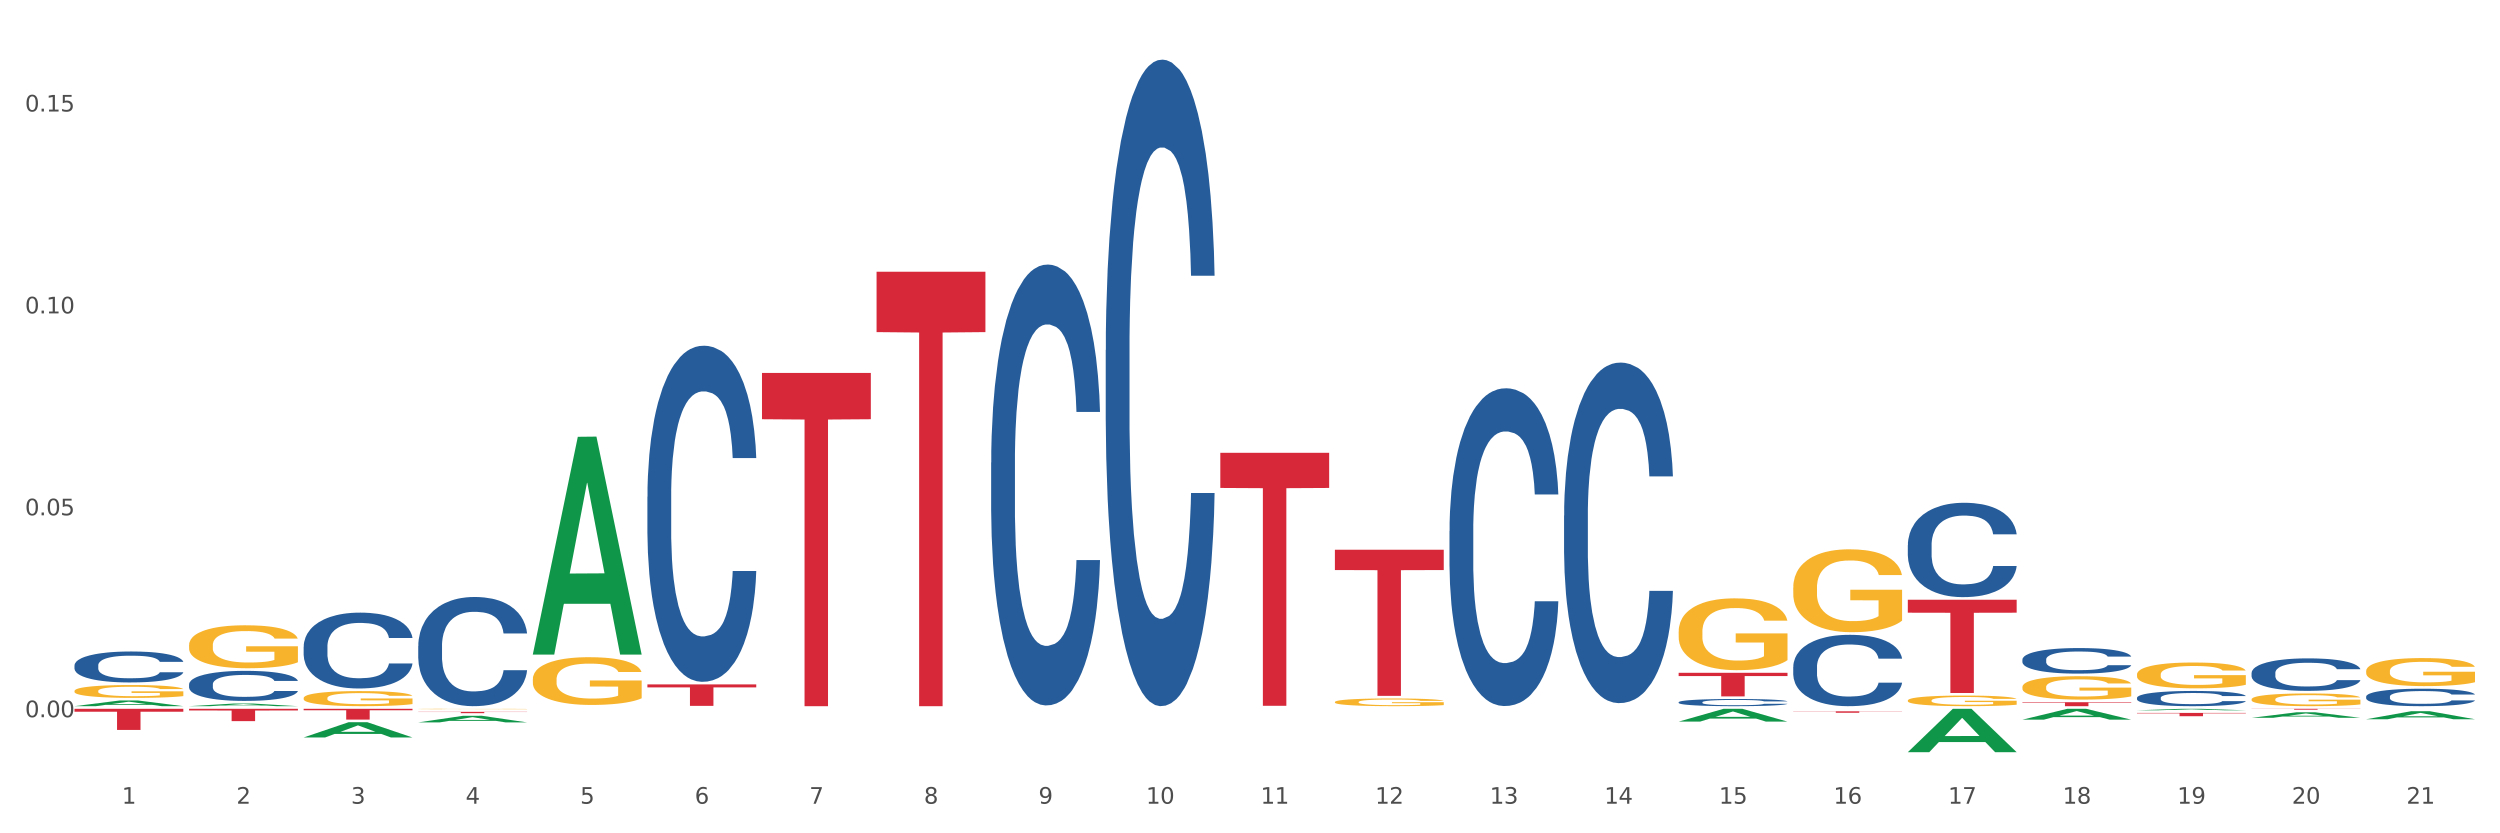 <?xml version="1.0" encoding="utf-8" standalone="no"?>
<!DOCTYPE svg PUBLIC "-//W3C//DTD SVG 1.1//EN"
  "http://www.w3.org/Graphics/SVG/1.1/DTD/svg11.dtd">
<svg xmlns:xlink="http://www.w3.org/1999/xlink" width="1080pt" height="360pt" viewBox="0 0 1080 360" xmlns="http://www.w3.org/2000/svg" version="1.1">
 <rect x="0" y="0" width="1080" height="360" fill="#333333" stroke="none"/>
 <defs>
  <style type="text/css">*{stroke-linejoin: round; stroke-linecap: butt}</style>
 </defs>
 <g id="figure_1">
  <g id="patch_1">
   <path d="M 0 360 
L 1080 360 
L 1080 0 
L 0 0 
z
" style="fill: #ffffff; stroke: #ffffff; stroke-linejoin: miter"/>
  </g>
  <g id="axes_1">
   <g id="matplotlib.axis_1">
    <g id="xtick_1">
     <g id="text_1">
      <!-- 1 -->
      <g style="fill: #4d4d4d" transform="translate(52.633 347.204) scale(0.096 -0.096)">
       <defs>
        <path id="DejaVuSans-31" d="M 794 531 
L 1825 531 
L 1825 4091 
L 703 3866 
L 703 4441 
L 1819 4666 
L 2450 4666 
L 2450 531 
L 3481 531 
L 3481 0 
L 794 0 
L 794 531 
z
" transform="scale(0.016)"/>
       </defs>
       <use xlink:href="#DejaVuSans-31"/>
      </g>
     </g>
    </g>
    <g id="xtick_2">
     <g id="text_2">
      <!-- 2 -->
      <g style="fill: #4d4d4d" transform="translate(102.133 347.204) scale(0.096 -0.096)">
       <defs>
        <path id="DejaVuSans-32" d="M 1228 531 
L 3431 531 
L 3431 0 
L 469 0 
L 469 531 
Q 828 903 1448 1529 
Q 2069 2156 2228 2338 
Q 2531 2678 2651 2914 
Q 2772 3150 2772 3378 
Q 2772 3750 2511 3984 
Q 2250 4219 1831 4219 
Q 1534 4219 1204 4116 
Q 875 4013 500 3803 
L 500 4441 
Q 881 4594 1212 4672 
Q 1544 4750 1819 4750 
Q 2544 4750 2975 4387 
Q 3406 4025 3406 3419 
Q 3406 3131 3298 2873 
Q 3191 2616 2906 2266 
Q 2828 2175 2409 1742 
Q 1991 1309 1228 531 
z
" transform="scale(0.016)"/>
       </defs>
       <use xlink:href="#DejaVuSans-32"/>
      </g>
     </g>
    </g>
    <g id="xtick_3">
     <g id="text_3">
      <!-- 3 -->
      <g style="fill: #4d4d4d" transform="translate(151.633 347.204) scale(0.096 -0.096)">
       <defs>
        <path id="DejaVuSans-33" d="M 2597 2516 
Q 3050 2419 3304 2112 
Q 3559 1806 3559 1356 
Q 3559 666 3084 287 
Q 2609 -91 1734 -91 
Q 1441 -91 1130 -33 
Q 819 25 488 141 
L 488 750 
Q 750 597 1062 519 
Q 1375 441 1716 441 
Q 2309 441 2620 675 
Q 2931 909 2931 1356 
Q 2931 1769 2642 2001 
Q 2353 2234 1838 2234 
L 1294 2234 
L 1294 2753 
L 1863 2753 
Q 2328 2753 2575 2939 
Q 2822 3125 2822 3475 
Q 2822 3834 2567 4026 
Q 2313 4219 1838 4219 
Q 1578 4219 1281 4162 
Q 984 4106 628 3988 
L 628 4550 
Q 988 4650 1302 4700 
Q 1616 4750 1894 4750 
Q 2613 4750 3031 4423 
Q 3450 4097 3450 3541 
Q 3450 3153 3228 2886 
Q 3006 2619 2597 2516 
z
" transform="scale(0.016)"/>
       </defs>
       <use xlink:href="#DejaVuSans-33"/>
      </g>
     </g>
    </g>
    <g id="xtick_4">
     <g id="text_4">
      <!-- 4 -->
      <g style="fill: #4d4d4d" transform="translate(201.133 347.204) scale(0.096 -0.096)">
       <defs>
        <path id="DejaVuSans-34" d="M 2419 4116 
L 825 1625 
L 2419 1625 
L 2419 4116 
z
M 2253 4666 
L 3047 4666 
L 3047 1625 
L 3713 1625 
L 3713 1100 
L 3047 1100 
L 3047 0 
L 2419 0 
L 2419 1100 
L 313 1100 
L 313 1709 
L 2253 4666 
z
" transform="scale(0.016)"/>
       </defs>
       <use xlink:href="#DejaVuSans-34"/>
      </g>
     </g>
    </g>
    <g id="xtick_5">
     <g id="text_5">
      <!-- 5 -->
      <g style="fill: #4d4d4d" transform="translate(250.633 347.204) scale(0.096 -0.096)">
       <defs>
        <path id="DejaVuSans-35" d="M 691 4666 
L 3169 4666 
L 3169 4134 
L 1269 4134 
L 1269 2991 
Q 1406 3038 1543 3061 
Q 1681 3084 1819 3084 
Q 2600 3084 3056 2656 
Q 3513 2228 3513 1497 
Q 3513 744 3044 326 
Q 2575 -91 1722 -91 
Q 1428 -91 1123 -41 
Q 819 9 494 109 
L 494 744 
Q 775 591 1075 516 
Q 1375 441 1709 441 
Q 2250 441 2565 725 
Q 2881 1009 2881 1497 
Q 2881 1984 2565 2268 
Q 2250 2553 1709 2553 
Q 1456 2553 1204 2497 
Q 953 2441 691 2322 
L 691 4666 
z
" transform="scale(0.016)"/>
       </defs>
       <use xlink:href="#DejaVuSans-35"/>
      </g>
     </g>
    </g>
    <g id="xtick_6">
     <g id="text_6">
      <!-- 6 -->
      <g style="fill: #4d4d4d" transform="translate(300.134 347.204) scale(0.096 -0.096)">
       <defs>
        <path id="DejaVuSans-36" d="M 2113 2584 
Q 1688 2584 1439 2293 
Q 1191 2003 1191 1497 
Q 1191 994 1439 701 
Q 1688 409 2113 409 
Q 2538 409 2786 701 
Q 3034 994 3034 1497 
Q 3034 2003 2786 2293 
Q 2538 2584 2113 2584 
z
M 3366 4563 
L 3366 3988 
Q 3128 4100 2886 4159 
Q 2644 4219 2406 4219 
Q 1781 4219 1451 3797 
Q 1122 3375 1075 2522 
Q 1259 2794 1537 2939 
Q 1816 3084 2150 3084 
Q 2853 3084 3261 2657 
Q 3669 2231 3669 1497 
Q 3669 778 3244 343 
Q 2819 -91 2113 -91 
Q 1303 -91 875 529 
Q 447 1150 447 2328 
Q 447 3434 972 4092 
Q 1497 4750 2381 4750 
Q 2619 4750 2861 4703 
Q 3103 4656 3366 4563 
z
" transform="scale(0.016)"/>
       </defs>
       <use xlink:href="#DejaVuSans-36"/>
      </g>
     </g>
    </g>
    <g id="xtick_7">
     <g id="text_7">
      <!-- 7 -->
      <g style="fill: #4d4d4d" transform="translate(349.634 347.204) scale(0.096 -0.096)">
       <defs>
        <path id="DejaVuSans-37" d="M 525 4666 
L 3525 4666 
L 3525 4397 
L 1831 0 
L 1172 0 
L 2766 4134 
L 525 4134 
L 525 4666 
z
" transform="scale(0.016)"/>
       </defs>
       <use xlink:href="#DejaVuSans-37"/>
      </g>
     </g>
    </g>
    <g id="xtick_8">
     <g id="text_8">
      <!-- 8 -->
      <g style="fill: #4d4d4d" transform="translate(399.134 347.204) scale(0.096 -0.096)">
       <defs>
        <path id="DejaVuSans-38" d="M 2034 2216 
Q 1584 2216 1326 1975 
Q 1069 1734 1069 1313 
Q 1069 891 1326 650 
Q 1584 409 2034 409 
Q 2484 409 2743 651 
Q 3003 894 3003 1313 
Q 3003 1734 2745 1975 
Q 2488 2216 2034 2216 
z
M 1403 2484 
Q 997 2584 770 2862 
Q 544 3141 544 3541 
Q 544 4100 942 4425 
Q 1341 4750 2034 4750 
Q 2731 4750 3128 4425 
Q 3525 4100 3525 3541 
Q 3525 3141 3298 2862 
Q 3072 2584 2669 2484 
Q 3125 2378 3379 2068 
Q 3634 1759 3634 1313 
Q 3634 634 3220 271 
Q 2806 -91 2034 -91 
Q 1263 -91 848 271 
Q 434 634 434 1313 
Q 434 1759 690 2068 
Q 947 2378 1403 2484 
z
M 1172 3481 
Q 1172 3119 1398 2916 
Q 1625 2713 2034 2713 
Q 2441 2713 2670 2916 
Q 2900 3119 2900 3481 
Q 2900 3844 2670 4047 
Q 2441 4250 2034 4250 
Q 1625 4250 1398 4047 
Q 1172 3844 1172 3481 
z
" transform="scale(0.016)"/>
       </defs>
       <use xlink:href="#DejaVuSans-38"/>
      </g>
     </g>
    </g>
    <g id="xtick_9">
     <g id="text_9">
      <!-- 9 -->
      <g style="fill: #4d4d4d" transform="translate(448.634 347.204) scale(0.096 -0.096)">
       <defs>
        <path id="DejaVuSans-39" d="M 703 97 
L 703 672 
Q 941 559 1184 500 
Q 1428 441 1663 441 
Q 2288 441 2617 861 
Q 2947 1281 2994 2138 
Q 2813 1869 2534 1725 
Q 2256 1581 1919 1581 
Q 1219 1581 811 2004 
Q 403 2428 403 3163 
Q 403 3881 828 4315 
Q 1253 4750 1959 4750 
Q 2769 4750 3195 4129 
Q 3622 3509 3622 2328 
Q 3622 1225 3098 567 
Q 2575 -91 1691 -91 
Q 1453 -91 1209 -44 
Q 966 3 703 97 
z
M 1959 2075 
Q 2384 2075 2632 2365 
Q 2881 2656 2881 3163 
Q 2881 3666 2632 3958 
Q 2384 4250 1959 4250 
Q 1534 4250 1286 3958 
Q 1038 3666 1038 3163 
Q 1038 2656 1286 2365 
Q 1534 2075 1959 2075 
z
" transform="scale(0.016)"/>
       </defs>
       <use xlink:href="#DejaVuSans-39"/>
      </g>
     </g>
    </g>
    <g id="xtick_10">
     <g id="text_10">
      <!-- 10 -->
      <g style="fill: #4d4d4d" transform="translate(495.079 347.204) scale(0.096 -0.096)">
       <defs>
        <path id="DejaVuSans-30" d="M 2034 4250 
Q 1547 4250 1301 3770 
Q 1056 3291 1056 2328 
Q 1056 1369 1301 889 
Q 1547 409 2034 409 
Q 2525 409 2770 889 
Q 3016 1369 3016 2328 
Q 3016 3291 2770 3770 
Q 2525 4250 2034 4250 
z
M 2034 4750 
Q 2819 4750 3233 4129 
Q 3647 3509 3647 2328 
Q 3647 1150 3233 529 
Q 2819 -91 2034 -91 
Q 1250 -91 836 529 
Q 422 1150 422 2328 
Q 422 3509 836 4129 
Q 1250 4750 2034 4750 
z
" transform="scale(0.016)"/>
       </defs>
       <use xlink:href="#DejaVuSans-31"/>
       <use xlink:href="#DejaVuSans-30" transform="translate(63.623 0)"/>
      </g>
     </g>
    </g>
    <g id="xtick_11">
     <g id="text_11">
      <!-- 11 -->
      <g style="fill: #4d4d4d" transform="translate(544.58 347.204) scale(0.096 -0.096)">
       <use xlink:href="#DejaVuSans-31"/>
       <use xlink:href="#DejaVuSans-31" transform="translate(63.623 0)"/>
      </g>
     </g>
    </g>
    <g id="xtick_12">
     <g id="text_12">
      <!-- 12 -->
      <g style="fill: #4d4d4d" transform="translate(594.08 347.204) scale(0.096 -0.096)">
       <use xlink:href="#DejaVuSans-31"/>
       <use xlink:href="#DejaVuSans-32" transform="translate(63.623 0)"/>
      </g>
     </g>
    </g>
    <g id="xtick_13">
     <g id="text_13">
      <!-- 13 -->
      <g style="fill: #4d4d4d" transform="translate(643.58 347.204) scale(0.096 -0.096)">
       <use xlink:href="#DejaVuSans-31"/>
       <use xlink:href="#DejaVuSans-33" transform="translate(63.623 0)"/>
      </g>
     </g>
    </g>
    <g id="xtick_14">
     <g id="text_14">
      <!-- 14 -->
      <g style="fill: #4d4d4d" transform="translate(693.08 347.204) scale(0.096 -0.096)">
       <use xlink:href="#DejaVuSans-31"/>
       <use xlink:href="#DejaVuSans-34" transform="translate(63.623 0)"/>
      </g>
     </g>
    </g>
    <g id="xtick_15">
     <g id="text_15">
      <!-- 15 -->
      <g style="fill: #4d4d4d" transform="translate(742.58 347.204) scale(0.096 -0.096)">
       <use xlink:href="#DejaVuSans-31"/>
       <use xlink:href="#DejaVuSans-35" transform="translate(63.623 0)"/>
      </g>
     </g>
    </g>
    <g id="xtick_16">
     <g id="text_16">
      <!-- 16 -->
      <g style="fill: #4d4d4d" transform="translate(792.08 347.204) scale(0.096 -0.096)">
       <use xlink:href="#DejaVuSans-31"/>
       <use xlink:href="#DejaVuSans-36" transform="translate(63.623 0)"/>
      </g>
     </g>
    </g>
    <g id="xtick_17">
     <g id="text_17">
      <!-- 17 -->
      <g style="fill: #4d4d4d" transform="translate(841.58 347.204) scale(0.096 -0.096)">
       <use xlink:href="#DejaVuSans-31"/>
       <use xlink:href="#DejaVuSans-37" transform="translate(63.623 0)"/>
      </g>
     </g>
    </g>
    <g id="xtick_18">
     <g id="text_18">
      <!-- 18 -->
      <g style="fill: #4d4d4d" transform="translate(891.08 347.204) scale(0.096 -0.096)">
       <use xlink:href="#DejaVuSans-31"/>
       <use xlink:href="#DejaVuSans-38" transform="translate(63.623 0)"/>
      </g>
     </g>
    </g>
    <g id="xtick_19">
     <g id="text_19">
      <!-- 19 -->
      <g style="fill: #4d4d4d" transform="translate(940.58 347.204) scale(0.096 -0.096)">
       <use xlink:href="#DejaVuSans-31"/>
       <use xlink:href="#DejaVuSans-39" transform="translate(63.623 0)"/>
      </g>
     </g>
    </g>
    <g id="xtick_20">
     <g id="text_20">
      <!-- 20 -->
      <g style="fill: #4d4d4d" transform="translate(990.08 347.204) scale(0.096 -0.096)">
       <use xlink:href="#DejaVuSans-32"/>
       <use xlink:href="#DejaVuSans-30" transform="translate(63.623 0)"/>
      </g>
     </g>
    </g>
    <g id="xtick_21">
     <g id="text_21">
      <!-- 21 -->
      <g style="fill: #4d4d4d" transform="translate(1039.58 347.204) scale(0.096 -0.096)">
       <use xlink:href="#DejaVuSans-32"/>
       <use xlink:href="#DejaVuSans-31" transform="translate(63.623 0)"/>
      </g>
     </g>
    </g>
    <g id="xtick_22"/>
    <g id="xtick_23"/>
    <g id="xtick_24"/>
    <g id="xtick_25"/>
    <g id="xtick_26"/>
    <g id="xtick_27"/>
    <g id="xtick_28"/>
    <g id="xtick_29"/>
    <g id="xtick_30"/>
    <g id="xtick_31"/>
    <g id="xtick_32"/>
    <g id="xtick_33"/>
    <g id="xtick_34"/>
    <g id="xtick_35"/>
    <g id="xtick_36"/>
    <g id="xtick_37"/>
    <g id="xtick_38"/>
    <g id="xtick_39"/>
    <g id="xtick_40"/>
    <g id="xtick_41"/>
   </g>
   <g id="matplotlib.axis_2">
    <g id="ytick_1">
     <g id="text_22">
      <!-- 0.00 -->
      <g style="fill: #4d4d4d" transform="translate(10.8 309.838) scale(0.096 -0.096)">
       <defs>
        <path id="DejaVuSans-2e" d="M 684 794 
L 1344 794 
L 1344 0 
L 684 0 
L 684 794 
z
" transform="scale(0.016)"/>
       </defs>
       <use xlink:href="#DejaVuSans-30"/>
       <use xlink:href="#DejaVuSans-2e" transform="translate(63.623 0)"/>
       <use xlink:href="#DejaVuSans-30" transform="translate(95.41 0)"/>
       <use xlink:href="#DejaVuSans-30" transform="translate(159.033 0)"/>
      </g>
     </g>
    </g>
    <g id="ytick_2">
     <g id="text_23">
      <!-- 0.05 -->
      <g style="fill: #4d4d4d" transform="translate(10.8 222.616) scale(0.096 -0.096)">
       <use xlink:href="#DejaVuSans-30"/>
       <use xlink:href="#DejaVuSans-2e" transform="translate(63.623 0)"/>
       <use xlink:href="#DejaVuSans-30" transform="translate(95.41 0)"/>
       <use xlink:href="#DejaVuSans-35" transform="translate(159.033 0)"/>
      </g>
     </g>
    </g>
    <g id="ytick_3">
     <g id="text_24">
      <!-- 0.10 -->
      <g style="fill: #4d4d4d" transform="translate(10.8 135.394) scale(0.096 -0.096)">
       <use xlink:href="#DejaVuSans-30"/>
       <use xlink:href="#DejaVuSans-2e" transform="translate(63.623 0)"/>
       <use xlink:href="#DejaVuSans-31" transform="translate(95.41 0)"/>
       <use xlink:href="#DejaVuSans-30" transform="translate(159.033 0)"/>
      </g>
     </g>
    </g>
    <g id="ytick_4">
     <g id="text_25">
      <!-- 0.15 -->
      <g style="fill: #4d4d4d" transform="translate(10.8 48.172) scale(0.096 -0.096)">
       <use xlink:href="#DejaVuSans-30"/>
       <use xlink:href="#DejaVuSans-2e" transform="translate(63.623 0)"/>
       <use xlink:href="#DejaVuSans-31" transform="translate(95.41 0)"/>
       <use xlink:href="#DejaVuSans-35" transform="translate(159.033 0)"/>
      </g>
     </g>
    </g>
    <g id="ytick_5"/>
    <g id="ytick_6"/>
    <g id="ytick_7"/>
   </g>
   <g id="PolyCollection_1">
    <path d="M 230.175 282.61 
L 230.223 282.521 
L 249.615 188.697 
L 257.663 188.609 
L 277.2 282.787 
L 267.892 282.787 
L 263.674 260.856 
L 243.652 260.856 
L 243.507 261.21 
L 239.435 282.787 
L 230.175 282.787 
L 230.175 282.61 
L 246.173 247.768 
L 261.153 247.68 
L 253.736 208.683 
L 253.639 208.506 
L 253.542 208.771 
L 246.125 247.68 
L 246.173 247.768 
L 230.175 282.61 
z
" clip-path="url(#p02bc44dd80)" style="fill: #109648"/>
    <path d="M 725.175 311.732 
L 725.223 311.727 
L 744.615 306.196 
L 752.663 306.191 
L 772.2 311.743 
L 762.892 311.743 
L 758.674 310.45 
L 738.652 310.45 
L 738.507 310.471 
L 734.435 311.743 
L 725.175 311.743 
L 725.175 311.732 
L 741.173 309.678 
L 756.153 309.673 
L 748.736 307.374 
L 748.639 307.364 
L 748.542 307.379 
L 741.125 309.673 
L 741.173 309.678 
L 725.175 311.732 
z
" clip-path="url(#p02bc44dd80)" style="fill: #109648"/>
    <path d="M 873.675 310.893 
L 873.723 310.888 
L 893.115 306.195 
L 901.163 306.191 
L 920.7 310.902 
L 911.392 310.902 
L 907.174 309.805 
L 887.152 309.805 
L 887.007 309.822 
L 882.935 310.902 
L 873.675 310.902 
L 873.675 310.893 
L 889.673 309.15 
L 904.653 309.146 
L 897.236 307.195 
L 897.139 307.186 
L 897.042 307.199 
L 889.625 309.146 
L 889.673 309.15 
L 873.675 310.893 
z
" clip-path="url(#p02bc44dd80)" style="fill: #109648"/>
    <path d="M 1022.175 310.713 
L 1022.223 310.709 
L 1041.615 307.246 
L 1049.663 307.243 
L 1069.2 310.719 
L 1059.892 310.719 
L 1055.674 309.91 
L 1035.652 309.91 
L 1035.507 309.923 
L 1031.435 310.719 
L 1022.175 310.719 
L 1022.175 310.713 
L 1038.173 309.427 
L 1053.153 309.423 
L 1045.736 307.984 
L 1045.639 307.977 
L 1045.542 307.987 
L 1038.125 309.423 
L 1038.173 309.427 
L 1022.175 310.713 
z
" clip-path="url(#p02bc44dd80)" style="fill: #109648"/>
    <path d="M 972.675 310.095 
L 972.723 310.093 
L 992.115 307.705 
L 1000.163 307.703 
L 1019.7 310.1 
L 1010.392 310.1 
L 1006.174 309.542 
L 986.152 309.542 
L 986.007 309.551 
L 981.935 310.1 
L 972.675 310.1 
L 972.675 310.095 
L 988.673 309.208 
L 1003.653 309.206 
L 996.236 308.214 
L 996.139 308.209 
L 996.042 308.216 
L 988.625 309.206 
L 988.673 309.208 
L 972.675 310.095 
z
" clip-path="url(#p02bc44dd80)" style="fill: #109648"/>
    <path d="M 923.175 306.854 
L 923.223 306.853 
L 942.615 306.192 
L 950.663 306.191 
L 970.2 306.855 
L 960.892 306.855 
L 956.674 306.7 
L 936.652 306.7 
L 936.507 306.703 
L 932.435 306.855 
L 923.175 306.855 
L 923.175 306.854 
L 939.173 306.608 
L 954.153 306.607 
L 946.736 306.333 
L 946.639 306.331 
L 946.542 306.333 
L 939.125 306.607 
L 939.173 306.608 
L 923.175 306.854 
z
" clip-path="url(#p02bc44dd80)" style="fill: #109648"/>
    <path d="M 824.175 324.914 
L 824.223 324.897 
L 843.615 306.209 
L 851.663 306.191 
L 871.2 324.95 
L 861.892 324.95 
L 857.674 320.581 
L 837.652 320.581 
L 837.507 320.652 
L 833.435 324.95 
L 824.175 324.95 
L 824.175 324.914 
L 840.173 317.974 
L 855.153 317.957 
L 847.736 310.189 
L 847.639 310.154 
L 847.542 310.207 
L 840.125 317.957 
L 840.173 317.974 
L 824.175 324.914 
z
" clip-path="url(#p02bc44dd80)" style="fill: #109648"/>
    <path d="M 180.675 306.284 
L 180.731 306.284 
L 180.731 306.278 
L 180.842 306.272 
L 181.397 306.258 
L 182.23 306.247 
L 182.84 306.24 
L 183.451 306.235 
L 184.173 306.23 
L 185.061 306.225 
L 186.671 306.218 
L 187.67 306.214 
L 188.892 306.21 
L 191.113 306.204 
L 192.723 306.201 
L 194.388 306.198 
L 197.109 306.194 
L 198.885 306.193 
L 200.773 306.192 
L 203.049 306.191 
L 204.77 306.191 
L 208.546 306.192 
L 211.766 306.193 
L 213.32 306.194 
L 215.319 306.197 
L 216.374 306.198 
L 218.095 306.201 
L 219.872 306.205 
L 221.093 306.208 
L 222.925 306.215 
L 224.313 306.221 
L 225.59 306.229 
L 226.256 306.234 
L 226.756 306.239 
L 227.2 306.245 
L 227.644 306.254 
L 217.651 306.254 
L 217.262 306.247 
L 216.652 306.241 
L 215.763 306.235 
L 214.986 306.232 
L 213.654 306.227 
L 212.432 306.224 
L 211.155 306.222 
L 209.601 306.22 
L 208.379 306.219 
L 206.658 306.218 
L 203.271 306.218 
L 200.995 306.22 
L 199.441 306.222 
L 198.441 306.223 
L 197.553 306.225 
L 196.554 306.228 
L 195.388 306.232 
L 194.555 306.235 
L 193.722 306.24 
L 193.056 306.244 
L 192.445 306.249 
L 191.945 306.255 
L 191.557 306.261 
L 191.224 306.268 
L 190.946 306.279 
L 190.946 306.304 
L 191.057 306.31 
L 191.335 306.318 
L 191.668 306.323 
L 192.223 306.33 
L 192.723 306.335 
L 193.667 306.342 
L 194.721 306.347 
L 195.554 306.351 
L 196.387 306.354 
L 197.831 306.358 
L 199.441 306.361 
L 200.829 306.363 
L 202.716 306.365 
L 203.993 306.366 
L 205.104 306.366 
L 207.824 306.366 
L 209.767 306.365 
L 211.932 306.364 
L 213.598 306.362 
L 214.986 306.36 
L 216.541 306.357 
L 217.54 306.354 
L 217.54 306.315 
L 205.326 306.315 
L 205.326 306.289 
L 227.7 306.289 
L 227.7 306.365 
L 226.756 306.369 
L 225.701 306.372 
L 224.591 306.375 
L 222.925 306.379 
L 220.927 306.383 
L 219.15 306.385 
L 217.262 306.388 
L 215.042 306.39 
L 212.155 306.392 
L 210.378 306.392 
L 208.157 306.393 
L 205.548 306.393 
L 203.271 306.393 
L 201.051 306.392 
L 198.719 306.39 
L 196.443 306.388 
L 194.721 306.385 
L 193 306.382 
L 191.168 306.378 
L 189.725 306.375 
L 188.614 306.371 
L 187.393 306.367 
L 186.06 306.362 
L 185.061 306.357 
L 184.173 306.351 
L 183.229 306.345 
L 182.563 306.339 
L 181.896 306.332 
L 181.508 306.327 
L 181.064 306.318 
L 180.731 306.307 
L 180.675 306.284 
z
" clip-path="url(#p02bc44dd80)" style="fill: #f7b32b"/>
    <path d="M 972.675 306.191 
L 1019.7 306.191 
L 1019.7 306.245 
L 1001.202 306.246 
L 1001.202 306.581 
L 991.062 306.581 
L 991.062 306.246 
L 972.675 306.245 
L 972.675 306.191 
L 972.675 306.191 
z
" clip-path="url(#p02bc44dd80)" style="fill: #d62839"/>
    <path d="M 824.175 235.513 
L 824.231 235.476 
L 824.231 234.434 
L 824.397 233.019 
L 825.009 230.413 
L 825.787 228.44 
L 827.121 226.132 
L 827.844 225.164 
L 828.789 224.084 
L 830.734 222.334 
L 832.957 220.845 
L 834.514 220.026 
L 835.681 219.505 
L 838.294 218.574 
L 839.794 218.164 
L 841.351 217.829 
L 842.685 217.606 
L 844.908 217.345 
L 846.687 217.234 
L 848.744 217.196 
L 850.467 217.234 
L 852.746 217.383 
L 856.081 217.829 
L 857.359 218.09 
L 859.082 218.537 
L 860.861 219.132 
L 862.306 219.728 
L 863.974 220.584 
L 865.697 221.701 
L 867.365 223.116 
L 868.532 224.419 
L 869.477 225.797 
L 870.311 227.472 
L 870.922 229.296 
L 871.2 230.823 
L 861.028 230.823 
L 860.75 229.445 
L 860.194 227.956 
L 859.638 226.951 
L 859.027 226.132 
L 858.082 225.201 
L 857.248 224.605 
L 855.859 223.898 
L 854.58 223.451 
L 853.524 223.19 
L 852.245 222.967 
L 849.522 222.744 
L 847.576 222.744 
L 846.353 222.818 
L 844.853 223.004 
L 843.574 223.265 
L 842.073 223.712 
L 840.906 224.196 
L 839.739 224.829 
L 839.072 225.275 
L 838.071 226.094 
L 837.404 226.764 
L 836.515 227.919 
L 836.015 228.738 
L 835.125 230.86 
L 834.736 232.423 
L 834.569 233.503 
L 834.458 234.694 
L 834.458 240.502 
L 834.792 243.108 
L 835.07 244.225 
L 835.514 245.491 
L 836.348 247.129 
L 837.571 248.73 
L 838.849 249.884 
L 839.906 250.591 
L 840.906 251.113 
L 841.907 251.522 
L 843.13 251.895 
L 844.13 252.118 
L 845.631 252.341 
L 847.41 252.453 
L 848.799 252.453 
L 851.634 252.267 
L 852.913 252.081 
L 854.135 251.82 
L 855.469 251.411 
L 856.526 250.964 
L 857.137 250.629 
L 858.138 249.921 
L 858.916 249.177 
L 859.583 248.32 
L 860.027 247.576 
L 860.528 246.459 
L 860.917 245.193 
L 861.028 244.523 
L 871.2 244.523 
L 870.978 245.863 
L 870.589 247.166 
L 869.81 248.916 
L 869.199 249.921 
L 868.254 251.15 
L 867.253 252.192 
L 865.864 253.346 
L 864.585 254.203 
L 863.251 254.947 
L 861.806 255.617 
L 859.194 256.548 
L 858.249 256.809 
L 856.248 257.256 
L 854.691 257.516 
L 852.412 257.777 
L 850.078 257.926 
L 847.632 257.963 
L 845.464 257.888 
L 843.074 257.665 
L 841.573 257.442 
L 839.906 257.107 
L 837.96 256.585 
L 836.126 255.953 
L 834.403 255.208 
L 832.791 254.352 
L 831.29 253.384 
L 829.344 251.783 
L 827.899 250.219 
L 826.843 248.767 
L 826.12 247.539 
L 825.398 245.975 
L 825.009 244.895 
L 824.397 242.289 
L 824.175 239.869 
L 824.175 235.513 
z
" clip-path="url(#p02bc44dd80)" style="fill: #255c99"/>
    <path d="M 131.175 279.38 
L 131.231 279.35 
L 131.231 278.512 
L 131.397 277.375 
L 132.009 275.279 
L 132.787 273.693 
L 134.121 271.837 
L 134.844 271.059 
L 135.789 270.191 
L 137.734 268.784 
L 139.957 267.587 
L 141.514 266.928 
L 142.681 266.509 
L 145.294 265.761 
L 146.794 265.432 
L 148.351 265.162 
L 149.685 264.983 
L 151.908 264.773 
L 153.687 264.683 
L 155.744 264.654 
L 157.467 264.683 
L 159.746 264.803 
L 163.081 265.162 
L 164.359 265.372 
L 166.082 265.731 
L 167.861 266.21 
L 169.306 266.689 
L 170.974 267.377 
L 172.697 268.275 
L 174.365 269.413 
L 175.532 270.46 
L 176.477 271.568 
L 177.311 272.915 
L 177.922 274.381 
L 178.2 275.609 
L 168.028 275.609 
L 167.75 274.501 
L 167.194 273.304 
L 166.638 272.496 
L 166.027 271.837 
L 165.082 271.089 
L 164.248 270.61 
L 162.859 270.041 
L 161.58 269.682 
L 160.524 269.473 
L 159.245 269.293 
L 156.522 269.113 
L 154.576 269.113 
L 153.353 269.173 
L 151.853 269.323 
L 150.574 269.532 
L 149.073 269.892 
L 147.906 270.281 
L 146.739 270.79 
L 146.072 271.149 
L 145.071 271.807 
L 144.404 272.346 
L 143.515 273.274 
L 143.015 273.932 
L 142.125 275.638 
L 141.736 276.896 
L 141.569 277.764 
L 141.458 278.721 
L 141.458 283.391 
L 141.792 285.486 
L 142.07 286.384 
L 142.514 287.402 
L 143.348 288.719 
L 144.571 290.006 
L 145.849 290.934 
L 146.906 291.502 
L 147.906 291.921 
L 148.907 292.251 
L 150.13 292.55 
L 151.13 292.73 
L 152.631 292.909 
L 154.41 292.999 
L 155.799 292.999 
L 158.634 292.849 
L 159.912 292.7 
L 161.135 292.49 
L 162.469 292.161 
L 163.526 291.802 
L 164.137 291.532 
L 165.137 290.964 
L 165.916 290.365 
L 166.583 289.677 
L 167.027 289.078 
L 167.528 288.18 
L 167.917 287.162 
L 168.028 286.623 
L 178.2 286.623 
L 177.978 287.701 
L 177.589 288.749 
L 176.81 290.155 
L 176.199 290.964 
L 175.254 291.951 
L 174.253 292.789 
L 172.864 293.717 
L 171.585 294.406 
L 170.251 295.004 
L 168.806 295.543 
L 166.194 296.291 
L 165.249 296.501 
L 163.248 296.86 
L 161.691 297.07 
L 159.412 297.279 
L 157.078 297.399 
L 154.632 297.429 
L 152.464 297.369 
L 150.074 297.189 
L 148.573 297.01 
L 146.906 296.74 
L 144.96 296.321 
L 143.126 295.813 
L 141.403 295.214 
L 139.791 294.525 
L 138.29 293.747 
L 136.344 292.46 
L 134.899 291.203 
L 133.843 290.036 
L 133.12 289.048 
L 132.398 287.791 
L 132.009 286.923 
L 131.397 284.828 
L 131.175 282.882 
L 131.175 279.38 
z
" clip-path="url(#p02bc44dd80)" style="fill: #255c99"/>
    <path d="M 180.675 279.091 
L 180.731 279.048 
L 180.731 277.842 
L 180.897 276.205 
L 181.509 273.189 
L 182.287 270.906 
L 183.621 268.235 
L 184.344 267.114 
L 185.289 265.865 
L 187.234 263.84 
L 189.457 262.117 
L 191.014 261.169 
L 192.181 260.566 
L 194.794 259.489 
L 196.294 259.015 
L 197.851 258.627 
L 199.185 258.369 
L 201.408 258.067 
L 203.187 257.938 
L 205.244 257.895 
L 206.967 257.938 
L 209.246 258.11 
L 212.581 258.627 
L 213.859 258.929 
L 215.582 259.446 
L 217.361 260.135 
L 218.806 260.825 
L 220.474 261.815 
L 222.197 263.108 
L 223.865 264.745 
L 225.032 266.253 
L 225.977 267.847 
L 226.811 269.785 
L 227.422 271.896 
L 227.7 273.663 
L 217.528 273.663 
L 217.25 272.069 
L 216.694 270.346 
L 216.138 269.182 
L 215.527 268.235 
L 214.582 267.157 
L 213.748 266.468 
L 212.359 265.65 
L 211.08 265.133 
L 210.024 264.831 
L 208.745 264.573 
L 206.022 264.314 
L 204.076 264.314 
L 202.853 264.4 
L 201.353 264.616 
L 200.074 264.917 
L 198.573 265.434 
L 197.406 265.994 
L 196.239 266.727 
L 195.572 267.244 
L 194.571 268.191 
L 193.904 268.967 
L 193.015 270.302 
L 192.515 271.25 
L 191.625 273.706 
L 191.236 275.515 
L 191.069 276.765 
L 190.958 278.143 
L 190.958 284.864 
L 191.292 287.88 
L 191.57 289.172 
L 192.014 290.637 
L 192.848 292.533 
L 194.071 294.385 
L 195.349 295.721 
L 196.406 296.539 
L 197.406 297.142 
L 198.407 297.616 
L 199.63 298.047 
L 200.63 298.305 
L 202.131 298.564 
L 203.91 298.693 
L 205.299 298.693 
L 208.134 298.478 
L 209.412 298.262 
L 210.635 297.961 
L 211.969 297.487 
L 213.026 296.97 
L 213.637 296.582 
L 214.637 295.764 
L 215.416 294.902 
L 216.083 293.911 
L 216.527 293.05 
L 217.028 291.757 
L 217.417 290.292 
L 217.528 289.517 
L 227.7 289.517 
L 227.478 291.068 
L 227.089 292.576 
L 226.31 294.6 
L 225.699 295.764 
L 224.754 297.185 
L 223.753 298.392 
L 222.364 299.727 
L 221.085 300.718 
L 219.751 301.58 
L 218.306 302.355 
L 215.694 303.432 
L 214.749 303.734 
L 212.748 304.251 
L 211.191 304.552 
L 208.912 304.854 
L 206.578 305.026 
L 204.132 305.069 
L 201.964 304.983 
L 199.574 304.725 
L 198.073 304.466 
L 196.406 304.078 
L 194.46 303.475 
L 192.626 302.743 
L 190.903 301.881 
L 189.291 300.89 
L 187.79 299.77 
L 185.844 297.918 
L 184.399 296.108 
L 183.343 294.428 
L 182.62 293.006 
L 181.898 291.197 
L 181.509 289.948 
L 180.897 286.932 
L 180.675 284.132 
L 180.675 279.091 
z
" clip-path="url(#p02bc44dd80)" style="fill: #255c99"/>
    <path d="M 1022.175 300.912 
L 1022.231 300.905 
L 1022.231 300.712 
L 1022.397 300.45 
L 1023.009 299.967 
L 1023.787 299.601 
L 1025.121 299.174 
L 1025.844 298.995 
L 1026.789 298.795 
L 1028.734 298.471 
L 1030.957 298.195 
L 1032.514 298.043 
L 1033.681 297.947 
L 1036.294 297.774 
L 1037.794 297.698 
L 1039.351 297.636 
L 1040.685 297.595 
L 1042.908 297.547 
L 1044.687 297.526 
L 1046.744 297.519 
L 1048.467 297.526 
L 1050.746 297.554 
L 1054.081 297.636 
L 1055.359 297.685 
L 1057.082 297.767 
L 1058.861 297.878 
L 1060.306 297.988 
L 1061.974 298.147 
L 1063.697 298.353 
L 1065.365 298.615 
L 1066.532 298.857 
L 1067.477 299.112 
L 1068.311 299.422 
L 1068.922 299.76 
L 1069.2 300.043 
L 1059.028 300.043 
L 1058.75 299.788 
L 1058.194 299.512 
L 1057.638 299.326 
L 1057.027 299.174 
L 1056.082 299.002 
L 1055.248 298.891 
L 1053.859 298.76 
L 1052.58 298.678 
L 1051.524 298.629 
L 1050.245 298.588 
L 1047.522 298.547 
L 1045.576 298.547 
L 1044.353 298.56 
L 1042.853 298.595 
L 1041.574 298.643 
L 1040.073 298.726 
L 1038.906 298.815 
L 1037.739 298.933 
L 1037.072 299.015 
L 1036.071 299.167 
L 1035.404 299.291 
L 1034.515 299.505 
L 1034.015 299.657 
L 1033.125 300.05 
L 1032.736 300.339 
L 1032.569 300.539 
L 1032.458 300.76 
L 1032.458 301.835 
L 1032.792 302.318 
L 1033.07 302.525 
L 1033.514 302.759 
L 1034.348 303.063 
L 1035.571 303.359 
L 1036.849 303.573 
L 1037.906 303.704 
L 1038.906 303.801 
L 1039.907 303.876 
L 1041.13 303.945 
L 1042.13 303.987 
L 1043.631 304.028 
L 1045.41 304.049 
L 1046.799 304.049 
L 1049.634 304.014 
L 1050.912 303.98 
L 1052.135 303.932 
L 1053.469 303.856 
L 1054.526 303.773 
L 1055.137 303.711 
L 1056.138 303.58 
L 1056.916 303.442 
L 1057.583 303.283 
L 1058.027 303.146 
L 1058.528 302.939 
L 1058.917 302.704 
L 1059.028 302.58 
L 1069.2 302.58 
L 1068.978 302.828 
L 1068.589 303.07 
L 1067.81 303.394 
L 1067.199 303.58 
L 1066.254 303.807 
L 1065.253 304.001 
L 1063.864 304.214 
L 1062.585 304.373 
L 1061.251 304.511 
L 1059.806 304.635 
L 1057.194 304.807 
L 1056.249 304.856 
L 1054.248 304.938 
L 1052.691 304.987 
L 1050.412 305.035 
L 1048.078 305.062 
L 1045.632 305.069 
L 1043.464 305.055 
L 1041.074 305.014 
L 1039.573 304.973 
L 1037.906 304.911 
L 1035.96 304.814 
L 1034.126 304.697 
L 1032.403 304.559 
L 1030.791 304.4 
L 1029.29 304.221 
L 1027.344 303.925 
L 1025.899 303.635 
L 1024.843 303.366 
L 1024.12 303.139 
L 1023.398 302.849 
L 1023.009 302.649 
L 1022.397 302.166 
L 1022.175 301.718 
L 1022.175 300.912 
z
" clip-path="url(#p02bc44dd80)" style="fill: #255c99"/>
    <path d="M 972.675 290.721 
L 972.731 290.709 
L 972.731 290.35 
L 972.897 289.862 
L 973.509 288.965 
L 974.287 288.286 
L 975.621 287.491 
L 976.344 287.157 
L 977.289 286.786 
L 979.234 286.183 
L 981.457 285.67 
L 983.014 285.388 
L 984.181 285.209 
L 986.794 284.888 
L 988.294 284.747 
L 989.851 284.632 
L 991.185 284.555 
L 993.408 284.465 
L 995.187 284.427 
L 997.244 284.414 
L 998.967 284.427 
L 1001.246 284.478 
L 1004.581 284.632 
L 1005.859 284.722 
L 1007.582 284.876 
L 1009.361 285.081 
L 1010.806 285.286 
L 1012.474 285.581 
L 1014.197 285.965 
L 1015.865 286.452 
L 1017.032 286.901 
L 1017.977 287.375 
L 1018.811 287.952 
L 1019.422 288.58 
L 1019.7 289.106 
L 1009.528 289.106 
L 1009.25 288.632 
L 1008.694 288.119 
L 1008.138 287.773 
L 1007.527 287.491 
L 1006.582 287.17 
L 1005.748 286.965 
L 1004.359 286.722 
L 1003.08 286.568 
L 1002.024 286.478 
L 1000.745 286.401 
L 998.022 286.324 
L 996.076 286.324 
L 994.853 286.35 
L 993.353 286.414 
L 992.074 286.504 
L 990.573 286.658 
L 989.406 286.824 
L 988.239 287.042 
L 987.572 287.196 
L 986.571 287.478 
L 985.904 287.709 
L 985.015 288.106 
L 984.515 288.388 
L 983.625 289.119 
L 983.236 289.657 
L 983.069 290.029 
L 982.958 290.439 
L 982.958 292.439 
L 983.292 293.337 
L 983.57 293.721 
L 984.014 294.157 
L 984.848 294.721 
L 986.071 295.273 
L 987.349 295.67 
L 988.406 295.914 
L 989.406 296.093 
L 990.407 296.234 
L 991.63 296.362 
L 992.63 296.439 
L 994.131 296.516 
L 995.91 296.555 
L 997.299 296.555 
L 1000.134 296.49 
L 1001.413 296.426 
L 1002.635 296.337 
L 1003.969 296.196 
L 1005.026 296.042 
L 1005.637 295.926 
L 1006.638 295.683 
L 1007.416 295.426 
L 1008.083 295.131 
L 1008.527 294.875 
L 1009.028 294.49 
L 1009.417 294.055 
L 1009.528 293.824 
L 1019.7 293.824 
L 1019.478 294.285 
L 1019.089 294.734 
L 1018.31 295.337 
L 1017.699 295.683 
L 1016.754 296.106 
L 1015.753 296.465 
L 1014.364 296.862 
L 1013.085 297.157 
L 1011.751 297.413 
L 1010.306 297.644 
L 1007.694 297.965 
L 1006.749 298.054 
L 1004.748 298.208 
L 1003.191 298.298 
L 1000.912 298.388 
L 998.578 298.439 
L 996.132 298.452 
L 993.964 298.426 
L 991.574 298.349 
L 990.073 298.272 
L 988.406 298.157 
L 986.46 297.978 
L 984.626 297.76 
L 982.903 297.503 
L 981.291 297.208 
L 979.79 296.875 
L 977.844 296.324 
L 976.399 295.785 
L 975.343 295.285 
L 974.62 294.862 
L 973.898 294.324 
L 973.509 293.952 
L 972.897 293.055 
L 972.675 292.221 
L 972.675 290.721 
z
" clip-path="url(#p02bc44dd80)" style="fill: #255c99"/>
    <path d="M 923.175 301.448 
L 923.231 301.442 
L 923.231 301.274 
L 923.397 301.045 
L 924.009 300.625 
L 924.787 300.307 
L 926.121 299.934 
L 926.844 299.778 
L 927.789 299.604 
L 929.734 299.322 
L 931.957 299.082 
L 933.514 298.949 
L 934.681 298.865 
L 937.294 298.715 
L 938.794 298.649 
L 940.351 298.595 
L 941.685 298.559 
L 943.908 298.517 
L 945.687 298.499 
L 947.744 298.493 
L 949.467 298.499 
L 951.746 298.523 
L 955.081 298.595 
L 956.359 298.637 
L 958.082 298.709 
L 959.861 298.805 
L 961.306 298.901 
L 962.974 299.04 
L 964.697 299.22 
L 966.365 299.448 
L 967.532 299.658 
L 968.477 299.88 
L 969.311 300.151 
L 969.922 300.445 
L 970.2 300.691 
L 960.028 300.691 
L 959.75 300.469 
L 959.194 300.229 
L 958.638 300.067 
L 958.027 299.934 
L 957.082 299.784 
L 956.248 299.688 
L 954.859 299.574 
L 953.58 299.502 
L 952.524 299.46 
L 951.245 299.424 
L 948.522 299.388 
L 946.576 299.388 
L 945.353 299.4 
L 943.853 299.43 
L 942.574 299.472 
L 941.073 299.544 
L 939.906 299.622 
L 938.739 299.724 
L 938.072 299.796 
L 937.071 299.928 
L 936.404 300.037 
L 935.515 300.223 
L 935.015 300.355 
L 934.125 300.697 
L 933.736 300.949 
L 933.569 301.124 
L 933.458 301.316 
L 933.458 302.253 
L 933.792 302.673 
L 934.07 302.853 
L 934.514 303.057 
L 935.348 303.322 
L 936.571 303.58 
L 937.849 303.766 
L 938.906 303.88 
L 939.906 303.964 
L 940.907 304.03 
L 942.13 304.09 
L 943.13 304.126 
L 944.631 304.162 
L 946.41 304.18 
L 947.799 304.18 
L 950.634 304.15 
L 951.913 304.12 
L 953.135 304.078 
L 954.469 304.012 
L 955.526 303.94 
L 956.137 303.886 
L 957.138 303.772 
L 957.916 303.652 
L 958.583 303.514 
L 959.027 303.394 
L 959.528 303.214 
L 959.917 303.009 
L 960.028 302.901 
L 970.2 302.901 
L 969.978 303.117 
L 969.589 303.328 
L 968.81 303.61 
L 968.199 303.772 
L 967.254 303.97 
L 966.253 304.138 
L 964.864 304.325 
L 963.585 304.463 
L 962.251 304.583 
L 960.806 304.691 
L 958.194 304.841 
L 957.249 304.883 
L 955.248 304.955 
L 953.691 304.997 
L 951.412 305.039 
L 949.078 305.063 
L 946.632 305.069 
L 944.464 305.057 
L 942.074 305.021 
L 940.573 304.985 
L 938.906 304.931 
L 936.96 304.847 
L 935.126 304.745 
L 933.403 304.625 
L 931.791 304.487 
L 930.29 304.331 
L 928.344 304.072 
L 926.899 303.82 
L 925.843 303.586 
L 925.12 303.388 
L 924.398 303.135 
L 924.009 302.961 
L 923.397 302.541 
L 923.175 302.151 
L 923.175 301.448 
z
" clip-path="url(#p02bc44dd80)" style="fill: #255c99"/>
    <path d="M 873.675 284.921 
L 873.731 284.911 
L 873.731 284.628 
L 873.897 284.245 
L 874.509 283.539 
L 875.287 283.004 
L 876.621 282.379 
L 877.344 282.117 
L 878.289 281.824 
L 880.234 281.35 
L 882.457 280.947 
L 884.014 280.725 
L 885.181 280.584 
L 887.794 280.331 
L 889.294 280.22 
L 890.851 280.13 
L 892.185 280.069 
L 894.408 279.998 
L 896.187 279.968 
L 898.244 279.958 
L 899.967 279.968 
L 902.246 280.009 
L 905.581 280.13 
L 906.859 280.2 
L 908.582 280.321 
L 910.361 280.483 
L 911.806 280.644 
L 913.474 280.876 
L 915.197 281.179 
L 916.865 281.562 
L 918.032 281.915 
L 918.977 282.288 
L 919.811 282.742 
L 920.422 283.236 
L 920.7 283.65 
L 910.528 283.65 
L 910.25 283.277 
L 909.694 282.873 
L 909.138 282.601 
L 908.527 282.379 
L 907.582 282.127 
L 906.748 281.965 
L 905.359 281.774 
L 904.08 281.653 
L 903.024 281.582 
L 901.745 281.522 
L 899.022 281.461 
L 897.076 281.461 
L 895.853 281.481 
L 894.353 281.532 
L 893.074 281.602 
L 891.573 281.723 
L 890.406 281.854 
L 889.239 282.026 
L 888.572 282.147 
L 887.571 282.369 
L 886.904 282.55 
L 886.015 282.863 
L 885.515 283.085 
L 884.625 283.66 
L 884.236 284.084 
L 884.069 284.376 
L 883.958 284.699 
L 883.958 286.273 
L 884.292 286.979 
L 884.57 287.281 
L 885.014 287.624 
L 885.848 288.068 
L 887.071 288.502 
L 888.349 288.814 
L 889.406 289.006 
L 890.406 289.147 
L 891.407 289.258 
L 892.63 289.359 
L 893.63 289.42 
L 895.131 289.48 
L 896.91 289.51 
L 898.299 289.51 
L 901.134 289.46 
L 902.413 289.41 
L 903.635 289.339 
L 904.969 289.228 
L 906.026 289.107 
L 906.637 289.016 
L 907.638 288.824 
L 908.416 288.623 
L 909.083 288.391 
L 909.527 288.189 
L 910.028 287.886 
L 910.417 287.543 
L 910.528 287.362 
L 920.7 287.362 
L 920.478 287.725 
L 920.089 288.078 
L 919.31 288.552 
L 918.699 288.824 
L 917.754 289.157 
L 916.753 289.44 
L 915.364 289.752 
L 914.085 289.984 
L 912.751 290.186 
L 911.306 290.368 
L 908.694 290.62 
L 907.749 290.691 
L 905.748 290.812 
L 904.191 290.882 
L 901.912 290.953 
L 899.578 290.993 
L 897.132 291.003 
L 894.964 290.983 
L 892.574 290.923 
L 891.073 290.862 
L 889.406 290.771 
L 887.46 290.63 
L 885.626 290.459 
L 883.903 290.257 
L 882.291 290.025 
L 880.79 289.763 
L 878.844 289.329 
L 877.399 288.905 
L 876.343 288.512 
L 875.62 288.179 
L 874.898 287.755 
L 874.509 287.463 
L 873.897 286.757 
L 873.675 286.101 
L 873.675 284.921 
z
" clip-path="url(#p02bc44dd80)" style="fill: #255c99"/>
    <path d="M 279.675 214.59 
L 279.731 214.457 
L 279.731 210.745 
L 279.897 205.706 
L 280.509 196.423 
L 281.287 189.395 
L 282.621 181.174 
L 283.344 177.726 
L 284.289 173.881 
L 286.234 167.648 
L 288.457 162.344 
L 290.014 159.427 
L 291.181 157.57 
L 293.794 154.255 
L 295.294 152.796 
L 296.851 151.603 
L 298.185 150.807 
L 300.408 149.879 
L 302.187 149.481 
L 304.244 149.349 
L 305.967 149.481 
L 308.246 150.012 
L 311.581 151.603 
L 312.859 152.531 
L 314.582 154.122 
L 316.361 156.244 
L 317.806 158.366 
L 319.474 161.416 
L 321.197 165.394 
L 322.865 170.433 
L 324.032 175.074 
L 324.977 179.98 
L 325.811 185.948 
L 326.422 192.445 
L 326.7 197.882 
L 316.528 197.882 
L 316.25 192.976 
L 315.694 187.671 
L 315.138 184.091 
L 314.527 181.174 
L 313.582 177.859 
L 312.748 175.737 
L 311.359 173.217 
L 310.08 171.626 
L 309.024 170.698 
L 307.745 169.902 
L 305.022 169.107 
L 303.076 169.107 
L 301.853 169.372 
L 300.353 170.035 
L 299.074 170.963 
L 297.573 172.554 
L 296.406 174.278 
L 295.239 176.533 
L 294.572 178.124 
L 293.571 181.041 
L 292.904 183.428 
L 292.015 187.539 
L 291.515 190.456 
L 290.625 198.014 
L 290.236 203.584 
L 290.069 207.429 
L 289.958 211.673 
L 289.958 232.359 
L 290.292 241.641 
L 290.57 245.619 
L 291.014 250.128 
L 291.848 255.963 
L 293.071 261.665 
L 294.349 265.775 
L 295.406 268.295 
L 296.406 270.151 
L 297.407 271.61 
L 298.63 272.936 
L 299.63 273.732 
L 301.131 274.527 
L 302.91 274.925 
L 304.299 274.925 
L 307.134 274.262 
L 308.413 273.599 
L 309.635 272.671 
L 310.969 271.212 
L 312.026 269.621 
L 312.637 268.427 
L 313.637 265.908 
L 314.416 263.256 
L 315.083 260.206 
L 315.527 257.554 
L 316.028 253.576 
L 316.417 249.067 
L 316.528 246.68 
L 326.7 246.68 
L 326.478 251.454 
L 326.089 256.095 
L 325.31 262.328 
L 324.699 265.908 
L 323.754 270.284 
L 322.753 273.997 
L 321.364 278.108 
L 320.085 281.157 
L 318.751 283.81 
L 317.306 286.196 
L 314.694 289.512 
L 313.749 290.44 
L 311.748 292.031 
L 310.191 292.959 
L 307.912 293.887 
L 305.578 294.418 
L 303.132 294.55 
L 300.964 294.285 
L 298.574 293.49 
L 297.073 292.694 
L 295.406 291.501 
L 293.46 289.644 
L 291.626 287.39 
L 289.903 284.738 
L 288.291 281.688 
L 286.79 278.24 
L 284.844 272.538 
L 283.399 266.969 
L 282.343 261.797 
L 281.62 257.421 
L 280.898 251.852 
L 280.509 248.006 
L 279.897 238.724 
L 279.675 230.105 
L 279.675 214.59 
z
" clip-path="url(#p02bc44dd80)" style="fill: #255c99"/>
    <path d="M 428.175 199.864 
L 428.231 199.691 
L 428.231 194.82 
L 428.397 188.21 
L 429.009 176.034 
L 429.787 166.816 
L 431.121 156.031 
L 431.844 151.509 
L 432.789 146.464 
L 434.734 138.289 
L 436.957 131.332 
L 438.514 127.505 
L 439.681 125.07 
L 442.294 120.721 
L 443.794 118.808 
L 445.351 117.242 
L 446.685 116.199 
L 448.908 114.981 
L 450.687 114.459 
L 452.744 114.285 
L 454.467 114.459 
L 456.746 115.155 
L 460.081 117.242 
L 461.359 118.46 
L 463.082 120.547 
L 464.861 123.33 
L 466.306 126.113 
L 467.974 130.114 
L 469.697 135.332 
L 471.365 141.942 
L 472.532 148.03 
L 473.477 154.466 
L 474.311 162.293 
L 474.922 170.816 
L 475.2 177.948 
L 465.028 177.948 
L 464.75 171.512 
L 464.194 164.554 
L 463.638 159.858 
L 463.027 156.031 
L 462.082 151.683 
L 461.248 148.9 
L 459.859 145.595 
L 458.58 143.507 
L 457.524 142.29 
L 456.245 141.246 
L 453.522 140.203 
L 451.576 140.203 
L 450.353 140.55 
L 448.853 141.42 
L 447.574 142.638 
L 446.073 144.725 
L 444.906 146.986 
L 443.739 149.943 
L 443.072 152.031 
L 442.071 155.857 
L 441.404 158.988 
L 440.515 164.38 
L 440.015 168.207 
L 439.125 178.122 
L 438.736 185.427 
L 438.569 190.472 
L 438.458 196.038 
L 438.458 223.173 
L 438.792 235.349 
L 439.07 240.567 
L 439.514 246.481 
L 440.348 254.134 
L 441.571 261.614 
L 442.849 267.006 
L 443.906 270.311 
L 444.906 272.746 
L 445.907 274.659 
L 447.13 276.399 
L 448.13 277.442 
L 449.631 278.486 
L 451.41 279.008 
L 452.799 279.008 
L 455.634 278.138 
L 456.913 277.268 
L 458.135 276.051 
L 459.469 274.137 
L 460.526 272.05 
L 461.137 270.485 
L 462.137 267.18 
L 462.916 263.701 
L 463.583 259.7 
L 464.027 256.221 
L 464.528 251.003 
L 464.917 245.089 
L 465.028 241.958 
L 475.2 241.958 
L 474.978 248.22 
L 474.589 254.308 
L 473.81 262.483 
L 473.199 267.18 
L 472.254 272.92 
L 471.253 277.79 
L 469.864 283.182 
L 468.585 287.183 
L 467.251 290.662 
L 465.806 293.793 
L 463.194 298.141 
L 462.249 299.359 
L 460.248 301.446 
L 458.691 302.664 
L 456.412 303.881 
L 454.078 304.577 
L 451.632 304.751 
L 449.464 304.403 
L 447.074 303.36 
L 445.573 302.316 
L 443.906 300.75 
L 441.96 298.315 
L 440.126 295.358 
L 438.403 291.879 
L 436.791 287.879 
L 435.29 283.356 
L 433.344 275.877 
L 431.899 268.571 
L 430.843 261.788 
L 430.12 256.048 
L 429.398 248.742 
L 429.009 243.698 
L 428.397 231.522 
L 428.175 220.216 
L 428.175 199.864 
z
" clip-path="url(#p02bc44dd80)" style="fill: #255c99"/>
    <path d="M 477.675 151.258 
L 477.731 151.003 
L 477.731 143.86 
L 477.897 134.167 
L 478.509 116.312 
L 479.287 102.793 
L 480.621 86.978 
L 481.344 80.346 
L 482.289 72.949 
L 484.234 60.96 
L 486.457 50.757 
L 488.014 45.145 
L 489.181 41.574 
L 491.794 35.197 
L 493.294 32.392 
L 494.851 30.096 
L 496.185 28.565 
L 498.408 26.78 
L 500.187 26.015 
L 502.244 25.759 
L 503.967 26.015 
L 506.246 27.035 
L 509.581 30.096 
L 510.859 31.881 
L 512.582 34.942 
L 514.361 39.024 
L 515.806 43.105 
L 517.474 48.972 
L 519.197 56.624 
L 520.865 66.317 
L 522.032 75.245 
L 522.977 84.682 
L 523.811 96.161 
L 524.422 108.66 
L 524.7 119.118 
L 514.528 119.118 
L 514.25 109.68 
L 513.694 99.477 
L 513.138 92.59 
L 512.527 86.978 
L 511.582 80.601 
L 510.748 76.52 
L 509.359 71.673 
L 508.08 68.613 
L 507.024 66.827 
L 505.745 65.296 
L 503.022 63.766 
L 501.076 63.766 
L 499.853 64.276 
L 498.353 65.552 
L 497.074 67.337 
L 495.573 70.398 
L 494.406 73.714 
L 493.239 78.05 
L 492.572 81.111 
L 491.571 86.723 
L 490.904 91.314 
L 490.015 99.222 
L 489.515 104.833 
L 488.625 119.373 
L 488.236 130.086 
L 488.069 137.483 
L 487.958 145.646 
L 487.958 185.438 
L 488.292 203.293 
L 488.57 210.946 
L 489.014 219.618 
L 489.848 230.842 
L 491.071 241.81 
L 492.349 249.717 
L 493.406 254.564 
L 494.406 258.135 
L 495.407 260.941 
L 496.63 263.492 
L 497.63 265.022 
L 499.131 266.553 
L 500.91 267.318 
L 502.299 267.318 
L 505.134 266.042 
L 506.413 264.767 
L 507.635 262.981 
L 508.969 260.176 
L 510.026 257.115 
L 510.637 254.819 
L 511.637 249.973 
L 512.416 244.871 
L 513.083 239.004 
L 513.527 233.903 
L 514.028 226.25 
L 514.417 217.578 
L 514.528 212.986 
L 524.7 212.986 
L 524.478 222.169 
L 524.089 231.097 
L 523.31 243.085 
L 522.699 249.973 
L 521.754 258.39 
L 520.753 265.532 
L 519.364 273.44 
L 518.085 279.306 
L 516.751 284.408 
L 515.306 288.999 
L 512.694 295.376 
L 511.749 297.162 
L 509.748 300.223 
L 508.191 302.008 
L 505.912 303.794 
L 503.578 304.814 
L 501.132 305.069 
L 498.964 304.559 
L 496.574 303.029 
L 495.073 301.498 
L 493.406 299.202 
L 491.46 295.631 
L 489.626 291.295 
L 487.903 286.194 
L 486.291 280.327 
L 484.79 273.695 
L 482.844 262.726 
L 481.399 252.013 
L 480.343 242.065 
L 479.62 233.648 
L 478.898 222.934 
L 478.509 215.537 
L 477.897 197.682 
L 477.675 181.102 
L 477.675 151.258 
z
" clip-path="url(#p02bc44dd80)" style="fill: #255c99"/>
    <path d="M 626.175 229.415 
L 626.231 229.29 
L 626.231 225.78 
L 626.397 221.016 
L 627.009 212.24 
L 627.787 205.596 
L 629.121 197.823 
L 629.844 194.564 
L 630.789 190.928 
L 632.734 185.036 
L 634.957 180.022 
L 636.514 177.264 
L 637.681 175.508 
L 640.294 172.374 
L 641.794 170.995 
L 643.351 169.867 
L 644.685 169.115 
L 646.908 168.237 
L 648.687 167.861 
L 650.744 167.736 
L 652.467 167.861 
L 654.746 168.363 
L 658.081 169.867 
L 659.359 170.745 
L 661.082 172.249 
L 662.861 174.255 
L 664.306 176.261 
L 665.974 179.144 
L 667.697 182.905 
L 669.365 187.669 
L 670.532 192.057 
L 671.477 196.695 
L 672.311 202.337 
L 672.922 208.479 
L 673.2 213.619 
L 663.028 213.619 
L 662.75 208.981 
L 662.194 203.966 
L 661.638 200.581 
L 661.027 197.823 
L 660.082 194.689 
L 659.248 192.683 
L 657.859 190.302 
L 656.58 188.797 
L 655.524 187.92 
L 654.245 187.167 
L 651.522 186.415 
L 649.576 186.415 
L 648.353 186.666 
L 646.853 187.293 
L 645.574 188.17 
L 644.073 189.675 
L 642.906 191.304 
L 641.739 193.436 
L 641.072 194.94 
L 640.071 197.698 
L 639.404 199.955 
L 638.515 203.841 
L 638.015 206.599 
L 637.125 213.745 
L 636.736 219.01 
L 636.569 222.646 
L 636.458 226.657 
L 636.458 246.214 
L 636.792 254.99 
L 637.07 258.751 
L 637.514 263.013 
L 638.348 268.529 
L 639.571 273.92 
L 640.849 277.806 
L 641.906 280.188 
L 642.906 281.943 
L 643.907 283.322 
L 645.13 284.576 
L 646.13 285.328 
L 647.631 286.081 
L 649.41 286.457 
L 650.799 286.457 
L 653.634 285.83 
L 654.913 285.203 
L 656.135 284.325 
L 657.469 282.946 
L 658.526 281.442 
L 659.137 280.314 
L 660.138 277.932 
L 660.916 275.424 
L 661.583 272.541 
L 662.027 270.034 
L 662.528 266.273 
L 662.917 262.01 
L 663.028 259.754 
L 673.2 259.754 
L 672.978 264.267 
L 672.589 268.655 
L 671.81 274.547 
L 671.199 277.932 
L 670.254 282.069 
L 669.253 285.579 
L 667.864 289.465 
L 666.585 292.349 
L 665.251 294.856 
L 663.806 297.113 
L 661.194 300.247 
L 660.249 301.124 
L 658.248 302.629 
L 656.691 303.506 
L 654.412 304.384 
L 652.078 304.885 
L 649.632 305.011 
L 647.464 304.76 
L 645.074 304.008 
L 643.573 303.256 
L 641.906 302.127 
L 639.96 300.372 
L 638.126 298.241 
L 636.403 295.734 
L 634.791 292.85 
L 633.29 289.591 
L 631.344 284.2 
L 629.899 278.935 
L 628.843 274.045 
L 628.12 269.908 
L 627.398 264.643 
L 627.009 261.007 
L 626.397 252.232 
L 626.175 244.083 
L 626.175 229.415 
z
" clip-path="url(#p02bc44dd80)" style="fill: #255c99"/>
    <path d="M 675.675 222.736 
L 675.731 222.602 
L 675.731 218.84 
L 675.897 213.735 
L 676.509 204.33 
L 677.287 197.209 
L 678.621 188.879 
L 679.344 185.386 
L 680.289 181.49 
L 682.234 175.176 
L 684.457 169.801 
L 686.014 166.846 
L 687.181 164.965 
L 689.794 161.606 
L 691.294 160.128 
L 692.851 158.919 
L 694.185 158.113 
L 696.408 157.172 
L 698.187 156.769 
L 700.244 156.635 
L 701.967 156.769 
L 704.246 157.307 
L 707.581 158.919 
L 708.859 159.859 
L 710.582 161.472 
L 712.361 163.621 
L 713.806 165.771 
L 715.474 168.861 
L 717.197 172.892 
L 718.865 177.997 
L 720.032 182.699 
L 720.977 187.67 
L 721.811 193.716 
L 722.422 200.299 
L 722.7 205.808 
L 712.528 205.808 
L 712.25 200.837 
L 711.694 195.463 
L 711.138 191.835 
L 710.527 188.879 
L 709.582 185.521 
L 708.748 183.371 
L 707.359 180.818 
L 706.08 179.206 
L 705.024 178.266 
L 703.745 177.46 
L 701.022 176.653 
L 699.076 176.653 
L 697.853 176.922 
L 696.353 177.594 
L 695.074 178.534 
L 693.573 180.147 
L 692.406 181.893 
L 691.239 184.177 
L 690.572 185.789 
L 689.571 188.745 
L 688.904 191.163 
L 688.015 195.328 
L 687.515 198.284 
L 686.625 205.942 
L 686.236 211.585 
L 686.069 215.481 
L 685.958 219.781 
L 685.958 240.74 
L 686.292 250.144 
L 686.57 254.175 
L 687.014 258.743 
L 687.848 264.654 
L 689.071 270.431 
L 690.349 274.596 
L 691.406 277.149 
L 692.406 279.03 
L 693.407 280.508 
L 694.63 281.851 
L 695.63 282.657 
L 697.131 283.464 
L 698.91 283.867 
L 700.299 283.867 
L 703.134 283.195 
L 704.413 282.523 
L 705.635 281.583 
L 706.969 280.105 
L 708.026 278.493 
L 708.637 277.283 
L 709.638 274.731 
L 710.416 272.044 
L 711.083 268.954 
L 711.527 266.266 
L 712.028 262.236 
L 712.417 257.668 
L 712.528 255.25 
L 722.7 255.25 
L 722.478 260.086 
L 722.089 264.789 
L 721.31 271.103 
L 720.699 274.731 
L 719.754 279.164 
L 718.753 282.926 
L 717.364 287.091 
L 716.085 290.181 
L 714.751 292.868 
L 713.306 295.287 
L 710.694 298.645 
L 709.749 299.586 
L 707.748 301.198 
L 706.191 302.139 
L 703.912 303.079 
L 701.578 303.616 
L 699.132 303.751 
L 696.964 303.482 
L 694.574 302.676 
L 693.073 301.87 
L 691.406 300.661 
L 689.46 298.78 
L 687.626 296.496 
L 685.903 293.809 
L 684.291 290.719 
L 682.79 287.225 
L 680.844 281.448 
L 679.399 275.805 
L 678.343 270.566 
L 677.62 266.132 
L 676.898 260.489 
L 676.509 256.593 
L 675.897 247.188 
L 675.675 238.456 
L 675.675 222.736 
z
" clip-path="url(#p02bc44dd80)" style="fill: #255c99"/>
    <path d="M 725.175 303.356 
L 725.231 303.353 
L 725.231 303.274 
L 725.397 303.166 
L 726.009 302.967 
L 726.787 302.816 
L 728.121 302.64 
L 728.844 302.566 
L 729.789 302.484 
L 731.734 302.351 
L 733.957 302.237 
L 735.514 302.174 
L 736.681 302.135 
L 739.294 302.064 
L 740.794 302.032 
L 742.351 302.007 
L 743.685 301.99 
L 745.908 301.97 
L 747.687 301.961 
L 749.744 301.959 
L 751.467 301.961 
L 753.746 301.973 
L 757.081 302.007 
L 758.359 302.027 
L 760.082 302.061 
L 761.861 302.106 
L 763.306 302.152 
L 764.974 302.217 
L 766.697 302.302 
L 768.365 302.41 
L 769.532 302.51 
L 770.477 302.615 
L 771.311 302.743 
L 771.922 302.882 
L 772.2 302.998 
L 762.028 302.998 
L 761.75 302.893 
L 761.194 302.78 
L 760.638 302.703 
L 760.027 302.64 
L 759.082 302.569 
L 758.248 302.524 
L 756.859 302.47 
L 755.58 302.436 
L 754.524 302.416 
L 753.245 302.399 
L 750.522 302.382 
L 748.576 302.382 
L 747.353 302.388 
L 745.853 302.402 
L 744.574 302.422 
L 743.073 302.456 
L 741.906 302.493 
L 740.739 302.541 
L 740.072 302.575 
L 739.071 302.637 
L 738.404 302.689 
L 737.515 302.777 
L 737.015 302.839 
L 736.125 303.001 
L 735.736 303.12 
L 735.569 303.203 
L 735.458 303.294 
L 735.458 303.737 
L 735.792 303.936 
L 736.07 304.021 
L 736.514 304.118 
L 737.348 304.243 
L 738.571 304.365 
L 739.849 304.453 
L 740.906 304.507 
L 741.906 304.547 
L 742.907 304.578 
L 744.13 304.606 
L 745.13 304.623 
L 746.631 304.64 
L 748.41 304.649 
L 749.799 304.649 
L 752.634 304.635 
L 753.913 304.62 
L 755.135 304.601 
L 756.469 304.569 
L 757.526 304.535 
L 758.137 304.51 
L 759.138 304.456 
L 759.916 304.399 
L 760.583 304.333 
L 761.027 304.277 
L 761.528 304.191 
L 761.917 304.095 
L 762.028 304.044 
L 772.2 304.044 
L 771.978 304.146 
L 771.589 304.245 
L 770.81 304.379 
L 770.199 304.456 
L 769.254 304.549 
L 768.253 304.629 
L 766.864 304.717 
L 765.585 304.782 
L 764.251 304.839 
L 762.806 304.89 
L 760.194 304.961 
L 759.249 304.981 
L 757.248 305.015 
L 755.691 305.035 
L 753.412 305.055 
L 751.078 305.066 
L 748.632 305.069 
L 746.464 305.064 
L 744.074 305.047 
L 742.573 305.029 
L 740.906 305.004 
L 738.96 304.964 
L 737.126 304.916 
L 735.403 304.859 
L 733.791 304.794 
L 732.29 304.72 
L 730.344 304.598 
L 728.899 304.478 
L 727.843 304.368 
L 727.12 304.274 
L 726.398 304.155 
L 726.009 304.072 
L 725.397 303.873 
L 725.175 303.689 
L 725.175 303.356 
z
" clip-path="url(#p02bc44dd80)" style="fill: #255c99"/>
    <path d="M 774.675 288.092 
L 774.731 288.064 
L 774.731 287.276 
L 774.897 286.206 
L 775.509 284.235 
L 776.287 282.743 
L 777.621 280.997 
L 778.344 280.265 
L 779.289 279.449 
L 781.234 278.125 
L 783.457 276.999 
L 785.014 276.38 
L 786.181 275.986 
L 788.794 275.282 
L 790.294 274.972 
L 791.851 274.719 
L 793.185 274.55 
L 795.408 274.353 
L 797.187 274.268 
L 799.244 274.24 
L 800.967 274.268 
L 803.246 274.381 
L 806.581 274.719 
L 807.859 274.916 
L 809.582 275.254 
L 811.361 275.704 
L 812.806 276.155 
L 814.474 276.802 
L 816.197 277.647 
L 817.865 278.717 
L 819.032 279.702 
L 819.977 280.744 
L 820.811 282.011 
L 821.422 283.39 
L 821.7 284.545 
L 811.528 284.545 
L 811.25 283.503 
L 810.694 282.377 
L 810.138 281.617 
L 809.527 280.997 
L 808.582 280.293 
L 807.748 279.843 
L 806.359 279.308 
L 805.08 278.97 
L 804.024 278.773 
L 802.745 278.604 
L 800.022 278.435 
L 798.076 278.435 
L 796.853 278.491 
L 795.353 278.632 
L 794.074 278.829 
L 792.573 279.167 
L 791.406 279.533 
L 790.239 280.012 
L 789.572 280.35 
L 788.571 280.969 
L 787.904 281.476 
L 787.015 282.349 
L 786.515 282.968 
L 785.625 284.573 
L 785.236 285.755 
L 785.069 286.572 
L 784.958 287.473 
L 784.958 291.865 
L 785.292 293.836 
L 785.57 294.68 
L 786.014 295.637 
L 786.848 296.876 
L 788.071 298.087 
L 789.349 298.96 
L 790.406 299.495 
L 791.406 299.889 
L 792.407 300.199 
L 793.63 300.48 
L 794.63 300.649 
L 796.131 300.818 
L 797.91 300.902 
L 799.299 300.902 
L 802.134 300.762 
L 803.413 300.621 
L 804.635 300.424 
L 805.969 300.114 
L 807.026 299.776 
L 807.637 299.523 
L 808.638 298.988 
L 809.416 298.425 
L 810.083 297.777 
L 810.527 297.214 
L 811.028 296.37 
L 811.417 295.412 
L 811.528 294.905 
L 821.7 294.905 
L 821.478 295.919 
L 821.089 296.904 
L 820.31 298.228 
L 819.699 298.988 
L 818.754 299.917 
L 817.753 300.705 
L 816.364 301.578 
L 815.085 302.226 
L 813.751 302.789 
L 812.306 303.296 
L 809.694 303.999 
L 808.749 304.196 
L 806.748 304.534 
L 805.191 304.731 
L 802.912 304.928 
L 800.578 305.041 
L 798.132 305.069 
L 795.964 305.013 
L 793.574 304.844 
L 792.073 304.675 
L 790.406 304.422 
L 788.46 304.028 
L 786.626 303.549 
L 784.903 302.986 
L 783.291 302.338 
L 781.79 301.606 
L 779.844 300.396 
L 778.399 299.213 
L 777.343 298.115 
L 776.62 297.186 
L 775.898 296.004 
L 775.509 295.187 
L 774.897 293.216 
L 774.675 291.386 
L 774.675 288.092 
z
" clip-path="url(#p02bc44dd80)" style="fill: #255c99"/>
    <path d="M 131.175 306.191 
L 178.2 306.191 
L 178.2 306.84 
L 159.702 306.844 
L 159.702 310.86 
L 149.562 310.86 
L 149.562 306.844 
L 131.175 306.84 
L 131.175 306.195 
L 131.175 306.191 
z
" clip-path="url(#p02bc44dd80)" style="fill: #d62839"/>
    <path d="M 180.675 307.515 
L 227.7 307.515 
L 227.7 307.595 
L 209.202 307.595 
L 209.202 308.09 
L 199.062 308.09 
L 199.062 307.595 
L 180.675 307.595 
L 180.675 307.515 
L 180.675 307.515 
z
" clip-path="url(#p02bc44dd80)" style="fill: #d62839"/>
    <path d="M 230.175 293.441 
L 230.231 293.422 
L 230.231 292.744 
L 230.342 292.16 
L 230.897 290.747 
L 231.73 289.579 
L 232.34 288.957 
L 232.951 288.448 
L 233.673 287.94 
L 234.561 287.412 
L 236.171 286.64 
L 237.17 286.244 
L 238.392 285.83 
L 240.613 285.227 
L 242.223 284.888 
L 243.888 284.605 
L 246.609 284.266 
L 248.385 284.116 
L 250.273 284.003 
L 252.549 283.927 
L 254.27 283.908 
L 258.046 283.965 
L 261.266 284.134 
L 262.82 284.266 
L 264.819 284.492 
L 265.874 284.643 
L 267.595 284.945 
L 269.372 285.34 
L 270.593 285.679 
L 272.425 286.32 
L 273.813 286.96 
L 275.09 287.751 
L 275.756 288.298 
L 276.256 288.806 
L 276.7 289.39 
L 277.144 290.313 
L 267.151 290.313 
L 266.762 289.654 
L 266.152 289.032 
L 265.263 288.43 
L 264.486 288.053 
L 263.154 287.582 
L 261.932 287.28 
L 260.655 287.054 
L 259.101 286.866 
L 257.879 286.772 
L 256.158 286.696 
L 252.771 286.715 
L 250.495 286.866 
L 248.941 287.054 
L 247.941 287.224 
L 247.053 287.412 
L 246.054 287.676 
L 244.888 288.072 
L 244.055 288.43 
L 243.222 288.882 
L 242.556 289.334 
L 241.945 289.861 
L 241.445 290.426 
L 241.057 291.01 
L 240.724 291.726 
L 240.446 292.913 
L 240.446 295.494 
L 240.557 296.078 
L 240.835 296.85 
L 241.168 297.434 
L 241.723 298.131 
L 242.223 298.602 
L 243.167 299.28 
L 244.221 299.846 
L 245.054 300.203 
L 245.887 300.505 
L 247.331 300.919 
L 248.941 301.258 
L 250.329 301.466 
L 252.216 301.654 
L 253.493 301.729 
L 254.604 301.767 
L 257.324 301.767 
L 259.267 301.71 
L 261.432 301.579 
L 263.098 301.409 
L 264.486 301.202 
L 266.041 300.863 
L 267.04 300.543 
L 267.04 296.605 
L 254.826 296.587 
L 254.826 293.968 
L 277.2 293.968 
L 277.2 301.654 
L 276.256 302.05 
L 275.201 302.407 
L 274.091 302.728 
L 272.425 303.123 
L 270.427 303.5 
L 268.65 303.764 
L 266.762 303.99 
L 264.542 304.197 
L 261.655 304.385 
L 259.878 304.461 
L 257.657 304.517 
L 255.048 304.536 
L 252.771 304.499 
L 250.551 304.404 
L 248.219 304.235 
L 245.943 303.99 
L 244.221 303.745 
L 242.5 303.444 
L 240.668 303.048 
L 239.225 302.671 
L 238.114 302.332 
L 236.893 301.899 
L 235.56 301.334 
L 234.561 300.825 
L 233.673 300.298 
L 232.729 299.619 
L 232.063 299.035 
L 231.396 298.301 
L 231.008 297.754 
L 230.564 296.907 
L 230.231 295.72 
L 230.175 293.441 
z
" clip-path="url(#p02bc44dd80)" style="fill: #f7b32b"/>
    <path d="M 378.675 117.389 
L 425.7 117.389 
L 425.7 143.47 
L 407.202 143.647 
L 407.202 305.069 
L 397.062 305.069 
L 397.062 143.647 
L 378.675 143.47 
L 378.675 117.565 
L 378.675 117.389 
z
" clip-path="url(#p02bc44dd80)" style="fill: #d62839"/>
    <path d="M 329.175 161.095 
L 376.2 161.095 
L 376.2 181.103 
L 357.702 181.238 
L 357.702 305.069 
L 347.562 305.069 
L 347.562 181.238 
L 329.175 181.103 
L 329.175 161.23 
L 329.175 161.095 
z
" clip-path="url(#p02bc44dd80)" style="fill: #d62839"/>
    <path d="M 81.675 306.191 
L 128.7 306.191 
L 128.7 306.932 
L 110.202 306.937 
L 110.202 311.521 
L 100.062 311.521 
L 100.062 306.937 
L 81.675 306.932 
L 81.675 306.196 
L 81.675 306.191 
z
" clip-path="url(#p02bc44dd80)" style="fill: #d62839"/>
    <path d="M 279.675 295.672 
L 326.7 295.672 
L 326.7 296.96 
L 308.202 296.968 
L 308.202 304.937 
L 298.062 304.937 
L 298.062 296.968 
L 279.675 296.96 
L 279.675 295.681 
L 279.675 295.672 
z
" clip-path="url(#p02bc44dd80)" style="fill: #d62839"/>
    <path d="M 131.175 301.563 
L 131.231 301.557 
L 131.231 301.343 
L 131.342 301.158 
L 131.897 300.712 
L 132.73 300.342 
L 133.34 300.146 
L 133.951 299.985 
L 134.673 299.825 
L 135.561 299.658 
L 137.171 299.414 
L 138.17 299.289 
L 139.392 299.158 
L 141.613 298.967 
L 143.223 298.86 
L 144.888 298.771 
L 147.609 298.664 
L 149.385 298.616 
L 151.273 298.58 
L 153.549 298.557 
L 155.27 298.551 
L 159.046 298.568 
L 162.266 298.622 
L 163.82 298.664 
L 165.819 298.735 
L 166.874 298.783 
L 168.595 298.878 
L 170.372 299.003 
L 171.593 299.11 
L 173.425 299.313 
L 174.813 299.515 
L 176.09 299.765 
L 176.756 299.938 
L 177.256 300.098 
L 177.7 300.283 
L 178.144 300.575 
L 168.151 300.575 
L 167.762 300.366 
L 167.152 300.17 
L 166.263 299.979 
L 165.486 299.86 
L 164.154 299.711 
L 162.932 299.616 
L 161.655 299.545 
L 160.101 299.485 
L 158.879 299.455 
L 157.158 299.432 
L 153.771 299.438 
L 151.495 299.485 
L 149.941 299.545 
L 148.941 299.598 
L 148.053 299.658 
L 147.054 299.741 
L 145.888 299.866 
L 145.055 299.979 
L 144.222 300.122 
L 143.556 300.265 
L 142.945 300.432 
L 142.445 300.61 
L 142.057 300.795 
L 141.724 301.021 
L 141.446 301.396 
L 141.446 302.212 
L 141.557 302.396 
L 141.835 302.64 
L 142.168 302.825 
L 142.723 303.045 
L 143.223 303.194 
L 144.167 303.408 
L 145.221 303.587 
L 146.054 303.7 
L 146.887 303.795 
L 148.331 303.926 
L 149.941 304.033 
L 151.329 304.099 
L 153.216 304.158 
L 154.493 304.182 
L 155.604 304.194 
L 158.324 304.194 
L 160.267 304.176 
L 162.432 304.135 
L 164.098 304.081 
L 165.486 304.016 
L 167.041 303.908 
L 168.04 303.807 
L 168.04 302.563 
L 155.826 302.557 
L 155.826 301.73 
L 178.2 301.73 
L 178.2 304.158 
L 177.256 304.283 
L 176.201 304.397 
L 175.091 304.498 
L 173.425 304.623 
L 171.427 304.742 
L 169.65 304.825 
L 167.762 304.897 
L 165.542 304.962 
L 162.655 305.022 
L 160.878 305.045 
L 158.657 305.063 
L 156.048 305.069 
L 153.771 305.057 
L 151.551 305.028 
L 149.219 304.974 
L 146.943 304.897 
L 145.221 304.819 
L 143.5 304.724 
L 141.668 304.599 
L 140.225 304.48 
L 139.114 304.373 
L 137.893 304.236 
L 136.56 304.057 
L 135.561 303.896 
L 134.673 303.73 
L 133.729 303.515 
L 133.063 303.331 
L 132.396 303.099 
L 132.008 302.926 
L 131.564 302.658 
L 131.231 302.283 
L 131.175 301.563 
z
" clip-path="url(#p02bc44dd80)" style="fill: #f7b32b"/>
    <path d="M 81.675 278.701 
L 81.731 278.685 
L 81.731 278.074 
L 81.842 277.549 
L 82.397 276.277 
L 83.23 275.226 
L 83.84 274.667 
L 84.451 274.209 
L 85.173 273.751 
L 86.061 273.277 
L 87.671 272.582 
L 88.67 272.226 
L 89.892 271.853 
L 92.113 271.31 
L 93.723 271.005 
L 95.388 270.751 
L 98.109 270.445 
L 99.885 270.31 
L 101.773 270.208 
L 104.049 270.14 
L 105.77 270.123 
L 109.546 270.174 
L 112.766 270.327 
L 114.32 270.445 
L 116.319 270.649 
L 117.374 270.785 
L 119.095 271.056 
L 120.872 271.412 
L 122.093 271.717 
L 123.925 272.293 
L 125.313 272.87 
L 126.59 273.582 
L 127.256 274.073 
L 127.756 274.531 
L 128.2 275.057 
L 128.644 275.887 
L 118.651 275.887 
L 118.262 275.294 
L 117.652 274.735 
L 116.763 274.192 
L 115.986 273.853 
L 114.654 273.429 
L 113.432 273.158 
L 112.155 272.954 
L 110.601 272.785 
L 109.379 272.7 
L 107.658 272.632 
L 104.271 272.649 
L 101.995 272.785 
L 100.441 272.954 
L 99.441 273.107 
L 98.553 273.277 
L 97.554 273.514 
L 96.388 273.87 
L 95.555 274.192 
L 94.722 274.599 
L 94.056 275.006 
L 93.445 275.48 
L 92.945 275.989 
L 92.557 276.515 
L 92.224 277.159 
L 91.946 278.227 
L 91.946 280.549 
L 92.057 281.075 
L 92.335 281.77 
L 92.668 282.295 
L 93.223 282.923 
L 93.723 283.346 
L 94.667 283.957 
L 95.721 284.465 
L 96.554 284.787 
L 97.387 285.059 
L 98.831 285.432 
L 100.441 285.737 
L 101.829 285.923 
L 103.716 286.093 
L 104.993 286.161 
L 106.104 286.195 
L 108.824 286.195 
L 110.767 286.144 
L 112.932 286.025 
L 114.598 285.872 
L 115.986 285.686 
L 117.541 285.381 
L 118.54 285.093 
L 118.54 281.55 
L 106.326 281.533 
L 106.326 279.176 
L 128.7 279.176 
L 128.7 286.093 
L 127.756 286.449 
L 126.701 286.771 
L 125.591 287.059 
L 123.925 287.415 
L 121.927 287.754 
L 120.15 287.992 
L 118.262 288.195 
L 116.042 288.381 
L 113.155 288.551 
L 111.378 288.619 
L 109.157 288.67 
L 106.548 288.687 
L 104.271 288.653 
L 102.051 288.568 
L 99.719 288.415 
L 97.443 288.195 
L 95.721 287.975 
L 94 287.703 
L 92.168 287.347 
L 90.725 287.008 
L 89.614 286.703 
L 88.393 286.313 
L 87.06 285.805 
L 86.061 285.347 
L 85.173 284.872 
L 84.229 284.262 
L 83.563 283.736 
L 82.896 283.075 
L 82.508 282.584 
L 82.064 281.821 
L 81.731 280.753 
L 81.675 278.701 
z
" clip-path="url(#p02bc44dd80)" style="fill: #f7b32b"/>
    <path d="M 873.675 296.795 
L 873.731 296.786 
L 873.731 296.454 
L 873.842 296.168 
L 874.397 295.475 
L 875.23 294.903 
L 875.84 294.599 
L 876.451 294.349 
L 877.173 294.1 
L 878.061 293.842 
L 879.671 293.463 
L 880.67 293.269 
L 881.892 293.066 
L 884.113 292.771 
L 885.723 292.605 
L 887.388 292.466 
L 890.109 292.3 
L 891.885 292.227 
L 893.773 292.171 
L 896.049 292.134 
L 897.77 292.125 
L 901.546 292.153 
L 904.766 292.236 
L 906.32 292.3 
L 908.319 292.411 
L 909.374 292.485 
L 911.095 292.633 
L 912.872 292.826 
L 914.093 292.993 
L 915.925 293.306 
L 917.313 293.62 
L 918.59 294.008 
L 919.256 294.276 
L 919.756 294.525 
L 920.2 294.811 
L 920.644 295.263 
L 910.651 295.263 
L 910.262 294.94 
L 909.652 294.635 
L 908.763 294.34 
L 907.986 294.156 
L 906.654 293.925 
L 905.432 293.777 
L 904.155 293.666 
L 902.601 293.574 
L 901.379 293.528 
L 899.658 293.491 
L 896.271 293.5 
L 893.995 293.574 
L 892.441 293.666 
L 891.441 293.749 
L 890.553 293.842 
L 889.554 293.971 
L 888.388 294.165 
L 887.555 294.34 
L 886.722 294.562 
L 886.056 294.783 
L 885.445 295.042 
L 884.945 295.318 
L 884.557 295.605 
L 884.224 295.955 
L 883.946 296.537 
L 883.946 297.801 
L 884.057 298.087 
L 884.335 298.466 
L 884.668 298.752 
L 885.223 299.093 
L 885.723 299.324 
L 886.667 299.656 
L 887.721 299.933 
L 888.554 300.109 
L 889.387 300.256 
L 890.831 300.459 
L 892.441 300.626 
L 893.829 300.727 
L 895.716 300.819 
L 896.993 300.856 
L 898.104 300.875 
L 900.824 300.875 
L 902.767 300.847 
L 904.932 300.782 
L 906.598 300.699 
L 907.986 300.598 
L 909.541 300.432 
L 910.54 300.275 
L 910.54 298.346 
L 898.326 298.337 
L 898.326 297.054 
L 920.7 297.054 
L 920.7 300.819 
L 919.756 301.013 
L 918.701 301.189 
L 917.591 301.345 
L 915.925 301.539 
L 913.927 301.724 
L 912.15 301.853 
L 910.262 301.964 
L 908.042 302.065 
L 905.155 302.158 
L 903.378 302.195 
L 901.157 302.222 
L 898.548 302.232 
L 896.271 302.213 
L 894.051 302.167 
L 891.719 302.084 
L 889.443 301.964 
L 887.721 301.844 
L 886 301.696 
L 884.168 301.502 
L 882.725 301.318 
L 881.614 301.152 
L 880.393 300.939 
L 879.06 300.662 
L 878.061 300.413 
L 877.173 300.155 
L 876.229 299.823 
L 875.563 299.536 
L 874.896 299.176 
L 874.508 298.909 
L 874.064 298.493 
L 873.731 297.912 
L 873.675 296.795 
z
" clip-path="url(#p02bc44dd80)" style="fill: #f7b32b"/>
    <path d="M 923.175 291.367 
L 923.231 291.356 
L 923.231 290.989 
L 923.342 290.673 
L 923.897 289.909 
L 924.73 289.277 
L 925.34 288.94 
L 925.951 288.665 
L 926.673 288.39 
L 927.561 288.104 
L 929.171 287.686 
L 930.17 287.472 
L 931.392 287.248 
L 933.613 286.922 
L 935.223 286.738 
L 936.888 286.585 
L 939.609 286.402 
L 941.385 286.32 
L 943.273 286.259 
L 945.549 286.218 
L 947.27 286.208 
L 951.046 286.238 
L 954.266 286.33 
L 955.82 286.402 
L 957.819 286.524 
L 958.874 286.606 
L 960.595 286.769 
L 962.372 286.983 
L 963.593 287.166 
L 965.425 287.513 
L 966.813 287.859 
L 968.09 288.288 
L 968.756 288.583 
L 969.256 288.859 
L 969.7 289.175 
L 970.144 289.674 
L 960.151 289.674 
L 959.762 289.317 
L 959.152 288.981 
L 958.263 288.655 
L 957.486 288.451 
L 956.154 288.196 
L 954.932 288.033 
L 953.655 287.91 
L 952.101 287.809 
L 950.879 287.758 
L 949.158 287.717 
L 945.771 287.727 
L 943.495 287.809 
L 941.941 287.91 
L 940.941 288.002 
L 940.053 288.104 
L 939.054 288.247 
L 937.888 288.461 
L 937.055 288.655 
L 936.222 288.899 
L 935.556 289.144 
L 934.945 289.429 
L 934.445 289.735 
L 934.057 290.051 
L 933.724 290.439 
L 933.446 291.081 
L 933.446 292.478 
L 933.557 292.794 
L 933.835 293.212 
L 934.168 293.528 
L 934.723 293.905 
L 935.223 294.16 
L 936.167 294.527 
L 937.221 294.833 
L 938.054 295.027 
L 938.887 295.19 
L 940.331 295.414 
L 941.941 295.597 
L 943.329 295.71 
L 945.216 295.812 
L 946.493 295.852 
L 947.604 295.873 
L 950.324 295.873 
L 952.267 295.842 
L 954.432 295.771 
L 956.098 295.679 
L 957.486 295.567 
L 959.041 295.383 
L 960.04 295.21 
L 960.04 293.079 
L 947.826 293.069 
L 947.826 291.652 
L 970.2 291.652 
L 970.2 295.812 
L 969.256 296.026 
L 968.201 296.219 
L 967.091 296.393 
L 965.425 296.607 
L 963.427 296.811 
L 961.65 296.953 
L 959.762 297.076 
L 957.542 297.188 
L 954.655 297.29 
L 952.878 297.331 
L 950.657 297.361 
L 948.048 297.371 
L 945.771 297.351 
L 943.551 297.3 
L 941.219 297.208 
L 938.943 297.076 
L 937.221 296.943 
L 935.5 296.78 
L 933.668 296.566 
L 932.225 296.362 
L 931.114 296.179 
L 929.893 295.944 
L 928.56 295.638 
L 927.561 295.363 
L 926.673 295.077 
L 925.729 294.71 
L 925.063 294.394 
L 924.396 293.997 
L 924.008 293.701 
L 923.564 293.242 
L 923.231 292.6 
L 923.175 291.367 
z
" clip-path="url(#p02bc44dd80)" style="fill: #f7b32b"/>
    <path d="M 972.675 302.113 
L 972.731 302.108 
L 972.731 301.927 
L 972.842 301.772 
L 973.397 301.395 
L 974.23 301.084 
L 974.84 300.919 
L 975.451 300.783 
L 976.173 300.648 
L 977.061 300.507 
L 978.671 300.301 
L 979.67 300.196 
L 980.892 300.086 
L 983.113 299.925 
L 984.723 299.835 
L 986.388 299.759 
L 989.109 299.669 
L 990.885 299.629 
L 992.773 299.599 
L 995.049 299.579 
L 996.77 299.574 
L 1000.546 299.589 
L 1003.766 299.634 
L 1005.32 299.669 
L 1007.319 299.729 
L 1008.374 299.769 
L 1010.095 299.85 
L 1011.872 299.955 
L 1013.093 300.045 
L 1014.925 300.216 
L 1016.313 300.387 
L 1017.59 300.597 
L 1018.256 300.743 
L 1018.756 300.878 
L 1019.2 301.034 
L 1019.644 301.28 
L 1009.651 301.28 
L 1009.262 301.104 
L 1008.652 300.939 
L 1007.763 300.778 
L 1006.986 300.678 
L 1005.654 300.552 
L 1004.432 300.472 
L 1003.155 300.412 
L 1001.601 300.362 
L 1000.379 300.336 
L 998.658 300.316 
L 995.271 300.321 
L 992.995 300.362 
L 991.441 300.412 
L 990.441 300.457 
L 989.553 300.507 
L 988.554 300.577 
L 987.388 300.683 
L 986.555 300.778 
L 985.722 300.899 
L 985.056 301.019 
L 984.445 301.16 
L 983.945 301.31 
L 983.557 301.466 
L 983.224 301.656 
L 982.946 301.973 
L 982.946 302.66 
L 983.057 302.816 
L 983.335 303.022 
L 983.668 303.177 
L 984.223 303.363 
L 984.723 303.488 
L 985.667 303.669 
L 986.721 303.82 
L 987.554 303.915 
L 988.387 303.995 
L 989.831 304.106 
L 991.441 304.196 
L 992.829 304.251 
L 994.716 304.301 
L 995.993 304.321 
L 997.104 304.331 
L 999.824 304.331 
L 1001.767 304.316 
L 1003.932 304.281 
L 1005.598 304.236 
L 1006.986 304.181 
L 1008.541 304.091 
L 1009.54 304.005 
L 1009.54 302.956 
L 997.326 302.951 
L 997.326 302.254 
L 1019.7 302.254 
L 1019.7 304.301 
L 1018.756 304.407 
L 1017.701 304.502 
L 1016.591 304.587 
L 1014.925 304.693 
L 1012.927 304.793 
L 1011.15 304.863 
L 1009.262 304.924 
L 1007.042 304.979 
L 1004.155 305.029 
L 1002.378 305.049 
L 1000.157 305.064 
L 997.548 305.069 
L 995.271 305.059 
L 993.051 305.034 
L 990.719 304.989 
L 988.443 304.924 
L 986.721 304.858 
L 985 304.778 
L 983.168 304.673 
L 981.725 304.572 
L 980.614 304.482 
L 979.393 304.367 
L 978.06 304.216 
L 977.061 304.081 
L 976.173 303.94 
L 975.229 303.759 
L 974.563 303.604 
L 973.896 303.408 
L 973.508 303.262 
L 973.064 303.037 
L 972.731 302.72 
L 972.675 302.113 
z
" clip-path="url(#p02bc44dd80)" style="fill: #f7b32b"/>
    <path d="M 1022.175 289.884 
L 1022.231 289.873 
L 1022.231 289.475 
L 1022.342 289.132 
L 1022.897 288.303 
L 1023.73 287.617 
L 1024.34 287.252 
L 1024.951 286.954 
L 1025.673 286.655 
L 1026.561 286.346 
L 1028.171 285.892 
L 1029.17 285.66 
L 1030.392 285.417 
L 1032.613 285.063 
L 1034.223 284.864 
L 1035.888 284.698 
L 1038.609 284.499 
L 1040.385 284.411 
L 1042.273 284.344 
L 1044.549 284.3 
L 1046.27 284.289 
L 1050.046 284.322 
L 1053.266 284.422 
L 1054.82 284.499 
L 1056.819 284.632 
L 1057.874 284.72 
L 1059.595 284.897 
L 1061.372 285.129 
L 1062.593 285.328 
L 1064.425 285.704 
L 1065.813 286.08 
L 1067.09 286.545 
L 1067.756 286.865 
L 1068.256 287.164 
L 1068.7 287.507 
L 1069.144 288.049 
L 1059.151 288.049 
L 1058.762 287.662 
L 1058.152 287.297 
L 1057.263 286.943 
L 1056.486 286.722 
L 1055.154 286.445 
L 1053.932 286.268 
L 1052.655 286.136 
L 1051.101 286.025 
L 1049.879 285.97 
L 1048.158 285.925 
L 1044.771 285.937 
L 1042.495 286.025 
L 1040.941 286.136 
L 1039.941 286.235 
L 1039.053 286.346 
L 1038.054 286.5 
L 1036.888 286.733 
L 1036.055 286.943 
L 1035.222 287.208 
L 1034.556 287.474 
L 1033.945 287.783 
L 1033.445 288.115 
L 1033.057 288.458 
L 1032.724 288.878 
L 1032.446 289.575 
L 1032.446 291.09 
L 1032.557 291.432 
L 1032.835 291.886 
L 1033.168 292.229 
L 1033.723 292.638 
L 1034.223 292.914 
L 1035.167 293.312 
L 1036.221 293.644 
L 1037.054 293.854 
L 1037.887 294.031 
L 1039.331 294.274 
L 1040.941 294.473 
L 1042.329 294.595 
L 1044.216 294.706 
L 1045.493 294.75 
L 1046.604 294.772 
L 1049.324 294.772 
L 1051.267 294.739 
L 1053.432 294.661 
L 1055.098 294.562 
L 1056.486 294.44 
L 1058.041 294.241 
L 1059.04 294.053 
L 1059.04 291.742 
L 1046.826 291.731 
L 1046.826 290.194 
L 1069.2 290.194 
L 1069.2 294.706 
L 1068.256 294.938 
L 1067.201 295.148 
L 1066.091 295.336 
L 1064.425 295.568 
L 1062.427 295.789 
L 1060.65 295.944 
L 1058.762 296.077 
L 1056.542 296.198 
L 1053.655 296.309 
L 1051.878 296.353 
L 1049.657 296.386 
L 1047.048 296.397 
L 1044.771 296.375 
L 1042.551 296.32 
L 1040.219 296.221 
L 1037.943 296.077 
L 1036.221 295.933 
L 1034.5 295.756 
L 1032.668 295.524 
L 1031.225 295.303 
L 1030.114 295.104 
L 1028.893 294.849 
L 1027.56 294.518 
L 1026.561 294.219 
L 1025.673 293.909 
L 1024.729 293.511 
L 1024.063 293.169 
L 1023.396 292.737 
L 1023.008 292.417 
L 1022.564 291.919 
L 1022.231 291.222 
L 1022.175 289.884 
z
" clip-path="url(#p02bc44dd80)" style="fill: #f7b32b"/>
    <path d="M 32.175 287.453 
L 32.231 287.441 
L 32.231 287.099 
L 32.397 286.635 
L 33.009 285.78 
L 33.787 285.133 
L 35.121 284.376 
L 35.844 284.058 
L 36.789 283.704 
L 38.734 283.13 
L 40.957 282.642 
L 42.514 282.373 
L 43.681 282.202 
L 46.294 281.897 
L 47.794 281.762 
L 49.351 281.652 
L 50.685 281.579 
L 52.908 281.494 
L 54.687 281.457 
L 56.744 281.445 
L 58.467 281.457 
L 60.746 281.506 
L 64.081 281.652 
L 65.359 281.738 
L 67.082 281.884 
L 68.861 282.08 
L 70.306 282.275 
L 71.974 282.556 
L 73.697 282.922 
L 75.365 283.386 
L 76.532 283.814 
L 77.477 284.266 
L 78.311 284.815 
L 78.922 285.414 
L 79.2 285.914 
L 69.028 285.914 
L 68.75 285.463 
L 68.194 284.974 
L 67.638 284.644 
L 67.027 284.376 
L 66.082 284.07 
L 65.248 283.875 
L 63.859 283.643 
L 62.58 283.496 
L 61.524 283.411 
L 60.245 283.338 
L 57.522 283.264 
L 55.576 283.264 
L 54.353 283.289 
L 52.853 283.35 
L 51.574 283.435 
L 50.073 283.582 
L 48.906 283.741 
L 47.739 283.948 
L 47.072 284.095 
L 46.071 284.363 
L 45.404 284.583 
L 44.515 284.962 
L 44.015 285.231 
L 43.125 285.927 
L 42.736 286.44 
L 42.569 286.794 
L 42.458 287.185 
L 42.458 289.09 
L 42.792 289.945 
L 43.07 290.311 
L 43.514 290.726 
L 44.348 291.263 
L 45.571 291.789 
L 46.849 292.167 
L 47.906 292.399 
L 48.906 292.57 
L 49.907 292.705 
L 51.13 292.827 
L 52.13 292.9 
L 53.631 292.973 
L 55.41 293.01 
L 56.799 293.01 
L 59.634 292.949 
L 60.913 292.888 
L 62.135 292.802 
L 63.469 292.668 
L 64.526 292.521 
L 65.137 292.411 
L 66.138 292.179 
L 66.916 291.935 
L 67.583 291.654 
L 68.027 291.41 
L 68.528 291.044 
L 68.917 290.628 
L 69.028 290.409 
L 79.2 290.409 
L 78.978 290.848 
L 78.589 291.276 
L 77.81 291.85 
L 77.199 292.179 
L 76.254 292.582 
L 75.253 292.924 
L 73.864 293.303 
L 72.585 293.584 
L 71.251 293.828 
L 69.806 294.048 
L 67.194 294.353 
L 66.249 294.439 
L 64.248 294.585 
L 62.691 294.671 
L 60.412 294.756 
L 58.078 294.805 
L 55.632 294.817 
L 53.464 294.793 
L 51.074 294.72 
L 49.573 294.646 
L 47.906 294.536 
L 45.96 294.365 
L 44.126 294.158 
L 42.403 293.914 
L 40.791 293.633 
L 39.29 293.315 
L 37.344 292.79 
L 35.899 292.277 
L 34.843 291.801 
L 34.12 291.398 
L 33.398 290.885 
L 33.009 290.531 
L 32.397 289.676 
L 32.175 288.882 
L 32.175 287.453 
z
" clip-path="url(#p02bc44dd80)" style="fill: #255c99"/>
    <path d="M 81.675 295.643 
L 81.731 295.632 
L 81.731 295.299 
L 81.897 294.849 
L 82.509 294.019 
L 83.287 293.39 
L 84.621 292.655 
L 85.344 292.346 
L 86.289 292.002 
L 88.234 291.445 
L 90.457 290.971 
L 92.014 290.71 
L 93.181 290.544 
L 95.794 290.247 
L 97.294 290.117 
L 98.851 290.01 
L 100.185 289.939 
L 102.408 289.856 
L 104.187 289.82 
L 106.244 289.808 
L 107.967 289.82 
L 110.246 289.868 
L 113.581 290.01 
L 114.859 290.093 
L 116.582 290.235 
L 118.361 290.425 
L 119.806 290.615 
L 121.474 290.888 
L 123.197 291.243 
L 124.865 291.694 
L 126.032 292.109 
L 126.977 292.548 
L 127.811 293.082 
L 128.422 293.663 
L 128.7 294.149 
L 118.528 294.149 
L 118.25 293.71 
L 117.694 293.236 
L 117.138 292.916 
L 116.527 292.655 
L 115.582 292.358 
L 114.748 292.168 
L 113.359 291.943 
L 112.08 291.801 
L 111.024 291.718 
L 109.745 291.647 
L 107.022 291.575 
L 105.076 291.575 
L 103.853 291.599 
L 102.353 291.658 
L 101.074 291.741 
L 99.573 291.884 
L 98.406 292.038 
L 97.239 292.24 
L 96.572 292.382 
L 95.571 292.643 
L 94.904 292.856 
L 94.015 293.224 
L 93.515 293.485 
L 92.625 294.161 
L 92.236 294.659 
L 92.069 295.003 
L 91.958 295.382 
L 91.958 297.233 
L 92.292 298.063 
L 92.57 298.419 
L 93.014 298.822 
L 93.848 299.344 
L 95.071 299.854 
L 96.349 300.221 
L 97.406 300.447 
L 98.406 300.613 
L 99.407 300.743 
L 100.63 300.862 
L 101.63 300.933 
L 103.131 301.004 
L 104.91 301.04 
L 106.299 301.04 
L 109.134 300.98 
L 110.412 300.921 
L 111.635 300.838 
L 112.969 300.708 
L 114.026 300.565 
L 114.637 300.459 
L 115.638 300.233 
L 116.416 299.996 
L 117.083 299.723 
L 117.527 299.486 
L 118.028 299.13 
L 118.417 298.727 
L 118.528 298.514 
L 128.7 298.514 
L 128.478 298.94 
L 128.089 299.356 
L 127.31 299.913 
L 126.699 300.233 
L 125.754 300.625 
L 124.753 300.957 
L 123.364 301.324 
L 122.085 301.597 
L 120.751 301.834 
L 119.306 302.048 
L 116.694 302.344 
L 115.749 302.427 
L 113.748 302.57 
L 112.191 302.653 
L 109.912 302.736 
L 107.578 302.783 
L 105.132 302.795 
L 102.964 302.771 
L 100.574 302.7 
L 99.073 302.629 
L 97.406 302.522 
L 95.46 302.356 
L 93.626 302.155 
L 91.903 301.917 
L 90.291 301.645 
L 88.79 301.336 
L 86.844 300.826 
L 85.399 300.328 
L 84.343 299.866 
L 83.62 299.474 
L 82.898 298.976 
L 82.509 298.632 
L 81.897 297.802 
L 81.675 297.031 
L 81.675 295.643 
z
" clip-path="url(#p02bc44dd80)" style="fill: #255c99"/>
    <path d="M 527.175 195.604 
L 574.2 195.604 
L 574.2 210.793 
L 555.702 210.896 
L 555.702 304.904 
L 545.562 304.904 
L 545.562 210.896 
L 527.175 210.793 
L 527.175 195.707 
L 527.175 195.604 
z
" clip-path="url(#p02bc44dd80)" style="fill: #d62839"/>
    <path d="M 725.175 290.64 
L 772.2 290.64 
L 772.2 292.057 
L 753.702 292.067 
L 753.702 300.837 
L 743.562 300.837 
L 743.562 292.067 
L 725.175 292.057 
L 725.175 290.65 
L 725.175 290.64 
z
" clip-path="url(#p02bc44dd80)" style="fill: #d62839"/>
    <path d="M 81.675 305.067 
L 81.723 305.066 
L 101.115 303.918 
L 109.163 303.917 
L 128.7 305.069 
L 119.392 305.069 
L 115.174 304.801 
L 95.152 304.801 
L 95.007 304.805 
L 90.935 305.069 
L 81.675 305.069 
L 81.675 305.067 
L 97.673 304.641 
L 112.653 304.64 
L 105.236 304.162 
L 105.139 304.16 
L 105.042 304.163 
L 97.625 304.64 
L 97.673 304.641 
L 81.675 305.067 
z
" clip-path="url(#p02bc44dd80)" style="fill: #109648"/>
    <path d="M 774.675 307.288 
L 821.7 307.288 
L 821.7 307.374 
L 803.202 307.375 
L 803.202 307.909 
L 793.062 307.909 
L 793.062 307.375 
L 774.675 307.374 
L 774.675 307.288 
L 774.675 307.288 
z
" clip-path="url(#p02bc44dd80)" style="fill: #d62839"/>
    <path d="M 824.175 259.085 
L 871.2 259.085 
L 871.2 264.682 
L 852.702 264.72 
L 852.702 299.365 
L 842.562 299.365 
L 842.562 264.72 
L 824.175 264.682 
L 824.175 259.122 
L 824.175 259.085 
z
" clip-path="url(#p02bc44dd80)" style="fill: #d62839"/>
    <path d="M 873.675 303.353 
L 920.7 303.353 
L 920.7 303.592 
L 902.202 303.593 
L 902.202 305.069 
L 892.062 305.069 
L 892.062 303.593 
L 873.675 303.592 
L 873.675 303.355 
L 873.675 303.353 
z
" clip-path="url(#p02bc44dd80)" style="fill: #d62839"/>
    <path d="M 923.175 307.977 
L 970.2 307.977 
L 970.2 308.176 
L 951.702 308.177 
L 951.702 309.407 
L 941.562 309.407 
L 941.562 308.177 
L 923.175 308.176 
L 923.175 307.978 
L 923.175 307.977 
z
" clip-path="url(#p02bc44dd80)" style="fill: #d62839"/>
    <path d="M 131.175 318.579 
L 131.223 318.572 
L 150.615 311.987 
L 158.663 311.981 
L 178.2 318.591 
L 168.892 318.591 
L 164.674 317.052 
L 144.652 317.052 
L 144.507 317.077 
L 140.435 318.591 
L 131.175 318.591 
L 131.175 318.579 
L 147.173 316.133 
L 162.153 316.127 
L 154.736 313.39 
L 154.639 313.378 
L 154.542 313.396 
L 147.125 316.127 
L 147.173 316.133 
L 131.175 318.579 
z
" clip-path="url(#p02bc44dd80)" style="fill: #109648"/>
    <path d="M 32.175 306.191 
L 79.2 306.191 
L 79.2 307.46 
L 60.702 307.469 
L 60.702 315.325 
L 50.562 315.325 
L 50.562 307.469 
L 32.175 307.46 
L 32.175 306.2 
L 32.175 306.191 
z
" clip-path="url(#p02bc44dd80)" style="fill: #d62839"/>
    <path d="M 32.175 305.065 
L 32.223 305.062 
L 51.615 302.616 
L 59.663 302.614 
L 79.2 305.069 
L 69.892 305.069 
L 65.674 304.497 
L 45.652 304.497 
L 45.507 304.507 
L 41.435 305.069 
L 32.175 305.069 
L 32.175 305.065 
L 48.173 304.156 
L 63.153 304.154 
L 55.736 303.137 
L 55.639 303.133 
L 55.542 303.139 
L 48.125 304.154 
L 48.173 304.156 
L 32.175 305.065 
z
" clip-path="url(#p02bc44dd80)" style="fill: #109648"/>
    <path d="M 576.675 237.484 
L 623.7 237.484 
L 623.7 246.257 
L 605.202 246.316 
L 605.202 300.613 
L 595.062 300.613 
L 595.062 246.316 
L 576.675 246.257 
L 576.675 237.543 
L 576.675 237.484 
z
" clip-path="url(#p02bc44dd80)" style="fill: #d62839"/>
    <path d="M 725.175 272.827 
L 725.231 272.798 
L 725.231 271.778 
L 725.342 270.9 
L 725.897 268.774 
L 726.73 267.017 
L 727.34 266.082 
L 727.951 265.317 
L 728.673 264.552 
L 729.561 263.758 
L 731.171 262.596 
L 732.17 262.001 
L 733.392 261.378 
L 735.613 260.471 
L 737.223 259.961 
L 738.888 259.536 
L 741.609 259.025 
L 743.385 258.799 
L 745.273 258.629 
L 747.549 258.515 
L 749.27 258.487 
L 753.046 258.572 
L 756.266 258.827 
L 757.82 259.025 
L 759.819 259.366 
L 760.874 259.592 
L 762.595 260.046 
L 764.372 260.641 
L 765.593 261.151 
L 767.425 262.114 
L 768.813 263.078 
L 770.09 264.268 
L 770.756 265.09 
L 771.256 265.855 
L 771.7 266.734 
L 772.144 268.122 
L 762.151 268.122 
L 761.762 267.13 
L 761.152 266.195 
L 760.263 265.288 
L 759.486 264.722 
L 758.154 264.013 
L 756.932 263.56 
L 755.655 263.22 
L 754.101 262.936 
L 752.879 262.795 
L 751.158 262.681 
L 747.771 262.71 
L 745.495 262.936 
L 743.941 263.22 
L 742.941 263.475 
L 742.053 263.758 
L 741.054 264.155 
L 739.888 264.75 
L 739.055 265.288 
L 738.222 265.969 
L 737.556 266.649 
L 736.945 267.442 
L 736.445 268.292 
L 736.057 269.171 
L 735.724 270.248 
L 735.446 272.033 
L 735.446 275.916 
L 735.557 276.794 
L 735.835 277.956 
L 736.168 278.835 
L 736.723 279.883 
L 737.223 280.592 
L 738.167 281.612 
L 739.221 282.462 
L 740.054 283 
L 740.887 283.454 
L 742.331 284.077 
L 743.941 284.587 
L 745.329 284.899 
L 747.216 285.183 
L 748.493 285.296 
L 749.604 285.353 
L 752.324 285.353 
L 754.267 285.268 
L 756.432 285.069 
L 758.098 284.814 
L 759.486 284.502 
L 761.041 283.992 
L 762.04 283.511 
L 762.04 277.588 
L 749.826 277.559 
L 749.826 273.62 
L 772.2 273.62 
L 772.2 285.183 
L 771.256 285.778 
L 770.201 286.316 
L 769.091 286.798 
L 767.425 287.393 
L 765.427 287.96 
L 763.65 288.357 
L 761.762 288.697 
L 759.542 289.008 
L 756.655 289.292 
L 754.878 289.405 
L 752.657 289.49 
L 750.048 289.518 
L 747.771 289.462 
L 745.551 289.32 
L 743.219 289.065 
L 740.943 288.697 
L 739.221 288.328 
L 737.5 287.875 
L 735.668 287.28 
L 734.225 286.713 
L 733.114 286.203 
L 731.893 285.551 
L 730.56 284.701 
L 729.561 283.936 
L 728.673 283.142 
L 727.729 282.122 
L 727.063 281.243 
L 726.396 280.138 
L 726.008 279.316 
L 725.564 278.041 
L 725.231 276.256 
L 725.175 272.827 
z
" clip-path="url(#p02bc44dd80)" style="fill: #f7b32b"/>
    <path d="M 180.675 312.07 
L 180.723 312.067 
L 200.115 309.214 
L 208.163 309.211 
L 227.7 312.075 
L 218.392 312.075 
L 214.174 311.408 
L 194.152 311.408 
L 194.007 311.419 
L 189.935 312.075 
L 180.675 312.075 
L 180.675 312.07 
L 196.673 311.01 
L 211.653 311.008 
L 204.236 309.822 
L 204.139 309.816 
L 204.042 309.824 
L 196.625 311.008 
L 196.673 311.01 
L 180.675 312.07 
z
" clip-path="url(#p02bc44dd80)" style="fill: #109648"/>
    <path d="M 32.175 298.505 
L 32.231 298.5 
L 32.231 298.317 
L 32.342 298.16 
L 32.897 297.78 
L 33.73 297.465 
L 34.34 297.298 
L 34.951 297.161 
L 35.673 297.024 
L 36.561 296.882 
L 38.171 296.674 
L 39.17 296.568 
L 40.392 296.456 
L 42.613 296.294 
L 44.223 296.203 
L 45.888 296.127 
L 48.609 296.035 
L 50.385 295.995 
L 52.273 295.964 
L 54.549 295.944 
L 56.27 295.939 
L 60.046 295.954 
L 63.266 296 
L 64.82 296.035 
L 66.819 296.096 
L 67.874 296.137 
L 69.595 296.218 
L 71.372 296.324 
L 72.593 296.416 
L 74.425 296.588 
L 75.813 296.761 
L 77.09 296.974 
L 77.756 297.121 
L 78.256 297.258 
L 78.7 297.415 
L 79.144 297.663 
L 69.151 297.663 
L 68.762 297.486 
L 68.152 297.318 
L 67.263 297.156 
L 66.486 297.055 
L 65.154 296.928 
L 63.932 296.847 
L 62.655 296.786 
L 61.101 296.735 
L 59.879 296.71 
L 58.158 296.69 
L 54.771 296.695 
L 52.495 296.735 
L 50.941 296.786 
L 49.941 296.832 
L 49.053 296.882 
L 48.054 296.953 
L 46.888 297.06 
L 46.055 297.156 
L 45.222 297.278 
L 44.556 297.4 
L 43.945 297.542 
L 43.445 297.694 
L 43.057 297.851 
L 42.724 298.044 
L 42.446 298.363 
L 42.446 299.058 
L 42.557 299.215 
L 42.835 299.423 
L 43.168 299.58 
L 43.723 299.768 
L 44.223 299.895 
L 45.167 300.077 
L 46.221 300.229 
L 47.054 300.326 
L 47.887 300.407 
L 49.331 300.518 
L 50.941 300.61 
L 52.329 300.665 
L 54.216 300.716 
L 55.493 300.736 
L 56.604 300.747 
L 59.324 300.747 
L 61.267 300.731 
L 63.432 300.696 
L 65.098 300.65 
L 66.486 300.594 
L 68.041 300.503 
L 69.04 300.417 
L 69.04 299.357 
L 56.826 299.352 
L 56.826 298.647 
L 79.2 298.647 
L 79.2 300.716 
L 78.256 300.823 
L 77.201 300.919 
L 76.091 301.005 
L 74.425 301.112 
L 72.427 301.213 
L 70.65 301.284 
L 68.762 301.345 
L 66.542 301.401 
L 63.655 301.452 
L 61.878 301.472 
L 59.657 301.487 
L 57.048 301.492 
L 54.771 301.482 
L 52.551 301.457 
L 50.219 301.411 
L 47.943 301.345 
L 46.221 301.279 
L 44.5 301.198 
L 42.668 301.091 
L 41.225 300.99 
L 40.114 300.899 
L 38.893 300.782 
L 37.56 300.63 
L 36.561 300.493 
L 35.673 300.351 
L 34.729 300.168 
L 34.063 300.011 
L 33.396 299.813 
L 33.008 299.666 
L 32.564 299.438 
L 32.231 299.119 
L 32.175 298.505 
z
" clip-path="url(#p02bc44dd80)" style="fill: #f7b32b"/>
    <path d="M 824.175 302.604 
L 824.231 302.6 
L 824.231 302.449 
L 824.342 302.319 
L 824.897 302.006 
L 825.73 301.746 
L 826.34 301.608 
L 826.951 301.495 
L 827.673 301.382 
L 828.561 301.265 
L 830.171 301.093 
L 831.17 301.005 
L 832.392 300.913 
L 834.613 300.779 
L 836.223 300.704 
L 837.888 300.641 
L 840.609 300.566 
L 842.385 300.532 
L 844.273 300.507 
L 846.549 300.49 
L 848.27 300.486 
L 852.046 300.499 
L 855.266 300.537 
L 856.82 300.566 
L 858.819 300.616 
L 859.874 300.65 
L 861.595 300.716 
L 863.372 300.804 
L 864.593 300.88 
L 866.425 301.022 
L 867.813 301.164 
L 869.09 301.34 
L 869.756 301.461 
L 870.256 301.574 
L 870.7 301.704 
L 871.144 301.909 
L 861.151 301.909 
L 860.762 301.763 
L 860.152 301.625 
L 859.263 301.491 
L 858.486 301.407 
L 857.154 301.302 
L 855.932 301.235 
L 854.655 301.185 
L 853.101 301.143 
L 851.879 301.122 
L 850.158 301.106 
L 846.771 301.11 
L 844.495 301.143 
L 842.941 301.185 
L 841.941 301.223 
L 841.053 301.265 
L 840.054 301.323 
L 838.888 301.411 
L 838.055 301.491 
L 837.222 301.591 
L 836.556 301.692 
L 835.945 301.809 
L 835.445 301.934 
L 835.057 302.064 
L 834.724 302.223 
L 834.446 302.487 
L 834.446 303.06 
L 834.557 303.19 
L 834.835 303.362 
L 835.168 303.491 
L 835.723 303.646 
L 836.223 303.751 
L 837.167 303.902 
L 838.221 304.027 
L 839.054 304.107 
L 839.887 304.174 
L 841.331 304.266 
L 842.941 304.341 
L 844.329 304.387 
L 846.216 304.429 
L 847.493 304.446 
L 848.604 304.454 
L 851.324 304.454 
L 853.267 304.441 
L 855.432 304.412 
L 857.098 304.374 
L 858.486 304.328 
L 860.041 304.253 
L 861.04 304.182 
L 861.04 303.307 
L 848.826 303.303 
L 848.826 302.721 
L 871.2 302.721 
L 871.2 304.429 
L 870.256 304.517 
L 869.201 304.596 
L 868.091 304.667 
L 866.425 304.755 
L 864.427 304.839 
L 862.65 304.898 
L 860.762 304.948 
L 858.542 304.994 
L 855.655 305.036 
L 853.878 305.053 
L 851.657 305.065 
L 849.048 305.069 
L 846.771 305.061 
L 844.551 305.04 
L 842.219 305.002 
L 839.943 304.948 
L 838.221 304.893 
L 836.5 304.827 
L 834.668 304.739 
L 833.225 304.655 
L 832.114 304.58 
L 830.893 304.483 
L 829.56 304.358 
L 828.561 304.245 
L 827.673 304.128 
L 826.729 303.977 
L 826.063 303.847 
L 825.396 303.684 
L 825.008 303.563 
L 824.564 303.374 
L 824.231 303.111 
L 824.175 302.604 
z
" clip-path="url(#p02bc44dd80)" style="fill: #f7b32b"/>
    <path d="M 774.675 253.852 
L 774.731 253.819 
L 774.731 252.642 
L 774.842 251.628 
L 775.397 249.174 
L 776.23 247.146 
L 776.84 246.067 
L 777.451 245.184 
L 778.173 244.301 
L 779.061 243.385 
L 780.671 242.044 
L 781.67 241.357 
L 782.892 240.637 
L 785.113 239.59 
L 786.723 239.002 
L 788.388 238.511 
L 791.109 237.922 
L 792.885 237.66 
L 794.773 237.464 
L 797.049 237.333 
L 798.77 237.301 
L 802.546 237.399 
L 805.766 237.693 
L 807.32 237.922 
L 809.319 238.315 
L 810.374 238.576 
L 812.095 239.1 
L 813.872 239.787 
L 815.093 240.375 
L 816.925 241.488 
L 818.313 242.6 
L 819.59 243.974 
L 820.256 244.922 
L 820.756 245.805 
L 821.2 246.819 
L 821.644 248.422 
L 811.651 248.422 
L 811.262 247.277 
L 810.652 246.198 
L 809.763 245.151 
L 808.986 244.497 
L 807.654 243.679 
L 806.432 243.156 
L 805.155 242.763 
L 803.601 242.436 
L 802.379 242.273 
L 800.658 242.142 
L 797.271 242.174 
L 794.995 242.436 
L 793.441 242.763 
L 792.441 243.058 
L 791.553 243.385 
L 790.554 243.843 
L 789.388 244.53 
L 788.555 245.151 
L 787.722 245.936 
L 787.056 246.721 
L 786.445 247.637 
L 785.945 248.618 
L 785.557 249.632 
L 785.224 250.875 
L 784.946 252.936 
L 784.946 257.417 
L 785.057 258.431 
L 785.335 259.773 
L 785.668 260.787 
L 786.223 261.997 
L 786.723 262.815 
L 787.667 263.992 
L 788.721 264.974 
L 789.554 265.595 
L 790.387 266.118 
L 791.831 266.838 
L 793.441 267.427 
L 794.829 267.787 
L 796.716 268.114 
L 797.993 268.245 
L 799.104 268.31 
L 801.824 268.31 
L 803.767 268.212 
L 805.932 267.983 
L 807.598 267.688 
L 808.986 267.329 
L 810.541 266.74 
L 811.54 266.184 
L 811.54 259.347 
L 799.326 259.315 
L 799.326 254.768 
L 821.7 254.768 
L 821.7 268.114 
L 820.756 268.801 
L 819.701 269.422 
L 818.591 269.978 
L 816.925 270.665 
L 814.927 271.319 
L 813.15 271.777 
L 811.262 272.17 
L 809.042 272.53 
L 806.155 272.857 
L 804.378 272.988 
L 802.157 273.086 
L 799.548 273.118 
L 797.271 273.053 
L 795.051 272.889 
L 792.719 272.595 
L 790.443 272.17 
L 788.721 271.745 
L 787 271.221 
L 785.168 270.534 
L 783.725 269.88 
L 782.614 269.291 
L 781.393 268.539 
L 780.06 267.558 
L 779.061 266.674 
L 778.173 265.759 
L 777.229 264.581 
L 776.563 263.567 
L 775.896 262.291 
L 775.508 261.343 
L 775.064 259.871 
L 774.731 257.81 
L 774.675 253.852 
z
" clip-path="url(#p02bc44dd80)" style="fill: #f7b32b"/>
    <path d="M 576.675 303.276 
L 576.731 303.273 
L 576.731 303.163 
L 576.842 303.069 
L 577.397 302.84 
L 578.23 302.651 
L 578.84 302.551 
L 579.451 302.469 
L 580.173 302.387 
L 581.061 302.301 
L 582.671 302.176 
L 583.67 302.113 
L 584.892 302.046 
L 587.113 301.948 
L 588.723 301.893 
L 590.388 301.848 
L 593.109 301.793 
L 594.885 301.768 
L 596.773 301.75 
L 599.049 301.738 
L 600.77 301.735 
L 604.546 301.744 
L 607.766 301.771 
L 609.32 301.793 
L 611.319 301.829 
L 612.374 301.854 
L 614.095 301.902 
L 615.872 301.966 
L 617.093 302.021 
L 618.925 302.125 
L 620.313 302.228 
L 621.59 302.356 
L 622.256 302.444 
L 622.756 302.527 
L 623.2 302.621 
L 623.644 302.77 
L 613.651 302.77 
L 613.262 302.664 
L 612.652 302.563 
L 611.763 302.466 
L 610.986 302.405 
L 609.654 302.329 
L 608.432 302.28 
L 607.155 302.243 
L 605.601 302.213 
L 604.379 302.198 
L 602.658 302.186 
L 599.271 302.189 
L 596.995 302.213 
L 595.441 302.243 
L 594.441 302.271 
L 593.553 302.301 
L 592.554 302.344 
L 591.388 302.408 
L 590.555 302.466 
L 589.722 302.539 
L 589.056 302.612 
L 588.445 302.697 
L 587.945 302.789 
L 587.557 302.883 
L 587.224 302.999 
L 586.946 303.19 
L 586.946 303.608 
L 587.057 303.702 
L 587.335 303.827 
L 587.668 303.921 
L 588.223 304.034 
L 588.723 304.11 
L 589.667 304.22 
L 590.721 304.311 
L 591.554 304.369 
L 592.387 304.418 
L 593.831 304.485 
L 595.441 304.539 
L 596.829 304.573 
L 598.716 304.603 
L 599.993 304.616 
L 601.104 304.622 
L 603.824 304.622 
L 605.767 304.612 
L 607.932 304.591 
L 609.598 304.564 
L 610.986 304.53 
L 612.541 304.475 
L 613.54 304.424 
L 613.54 303.787 
L 601.326 303.784 
L 601.326 303.361 
L 623.7 303.361 
L 623.7 304.603 
L 622.756 304.667 
L 621.701 304.725 
L 620.591 304.777 
L 618.925 304.841 
L 616.927 304.902 
L 615.15 304.944 
L 613.262 304.981 
L 611.042 305.014 
L 608.155 305.045 
L 606.378 305.057 
L 604.157 305.066 
L 601.548 305.069 
L 599.271 305.063 
L 597.051 305.048 
L 594.719 305.021 
L 592.443 304.981 
L 590.721 304.941 
L 589 304.893 
L 587.168 304.829 
L 585.725 304.768 
L 584.614 304.713 
L 583.393 304.643 
L 582.06 304.552 
L 581.061 304.469 
L 580.173 304.384 
L 579.229 304.274 
L 578.563 304.18 
L 577.896 304.061 
L 577.508 303.973 
L 577.064 303.836 
L 576.731 303.644 
L 576.675 303.276 
z
" clip-path="url(#p02bc44dd80)" style="fill: #f7b32b"/>
   </g>
  </g>
 </g>
 <defs>
  <clipPath id="p02bc44dd80">
   <rect x="32.175" y="10.8" width="1037.025" height="329.109"/>
  </clipPath>
 </defs>
</svg>
